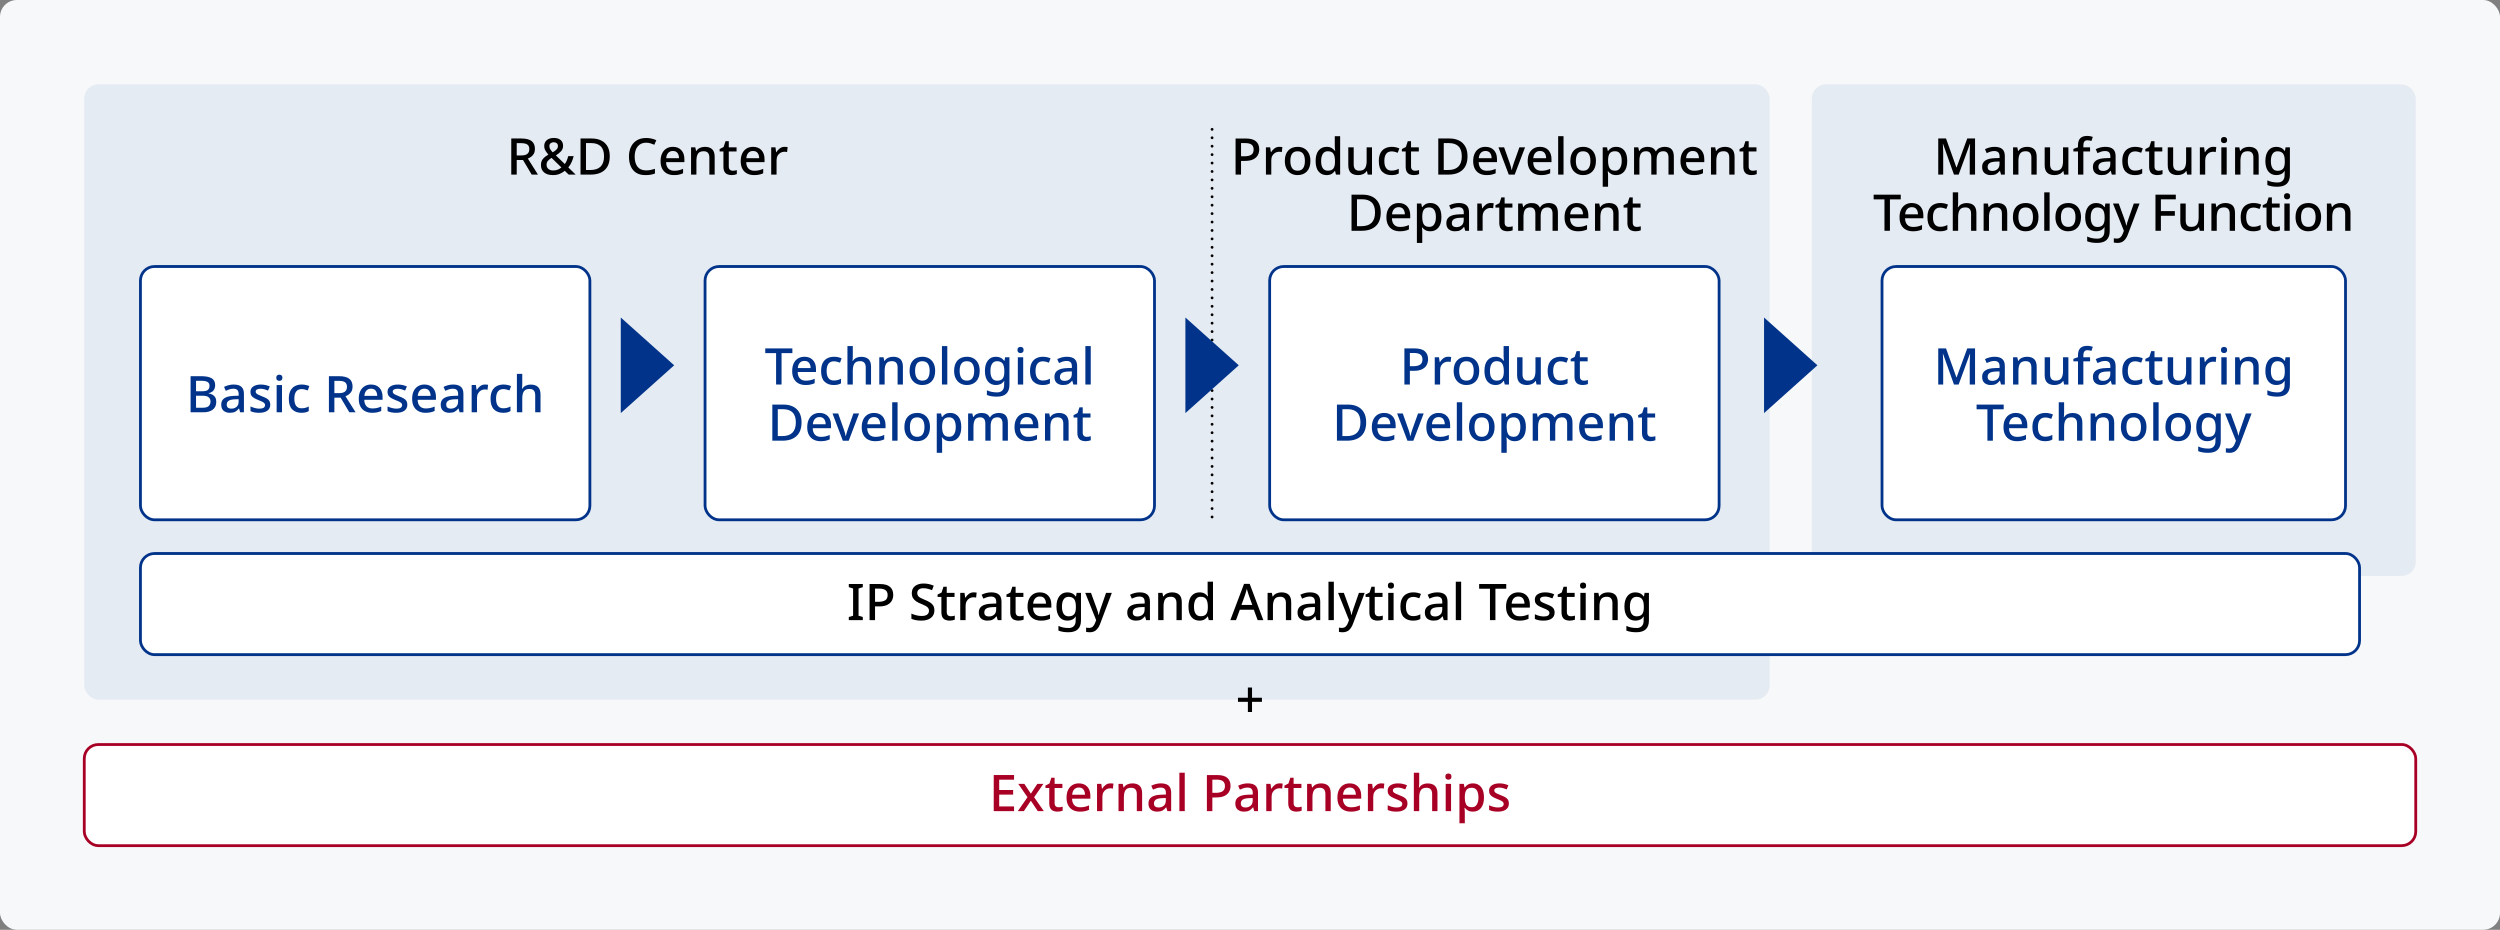 <?xml version="1.0" encoding="UTF-8"?>
<svg id="_レイヤー_1" data-name="レイヤー 1" xmlns="http://www.w3.org/2000/svg" width="890" height="331" version="1.1" viewBox="0 0 890 331">
  <rect x="0" y="0" width="890" height="331" fill="#808080" stroke="none"/>
  <g id="_背景グレー" data-name=" 背景グレー">
    <rect width="890" height="331" rx="6" ry="6" fill="#f7f8f9" stroke-width="0"/>
  </g>
  <g id="_パーツ要素" data-name=" パーツ要素">
    <rect x="645" y="30.04" width="215" height="175.008" rx="5" ry="5" fill="#e5ebf3" stroke-width="0"/>
    <rect x="30" y="30.04" width="600" height="219.008" rx="5" ry="5" fill="#e5ebf3" stroke-width="0"/>
    <g>
      <rect x="50" y="94.876" width="160" height="90.171" rx="5" ry="5" fill="#fff" stroke-width="0"/>
      <rect x="50" y="94.876" width="160" height="90.171" rx="5" ry="5" fill="none" stroke="#003389" stroke-miterlimit="10"/>
    </g>
    <g>
      <rect x="251" y="94.876" width="160" height="90.171" rx="5" ry="5" fill="#fff" stroke-width="0"/>
      <rect x="251" y="94.876" width="160" height="90.171" rx="5" ry="5" fill="none" stroke="#003389" stroke-miterlimit="10"/>
    </g>
    <g>
      <rect x="452" y="94.876" width="160" height="90.171" rx="5" ry="5" fill="#fff" stroke-width="0"/>
      <rect x="452" y="94.876" width="160" height="90.171" rx="5" ry="5" fill="none" stroke="#003389" stroke-miterlimit="10"/>
    </g>
    <g>
      <rect x="670" y="94.876" width="165" height="90.171" rx="5" ry="5" fill="#fff" stroke-width="0"/>
      <rect x="670" y="94.876" width="165" height="90.171" rx="5" ry="5" fill="none" stroke="#003389" stroke-miterlimit="10"/>
    </g>
    <g>
      <rect x="30" y="265.047" width="830" height="36" rx="5" ry="5" fill="#fff" stroke-width="0"/>
      <rect x="30" y="265.047" width="830" height="36" rx="5" ry="5" fill="none" stroke="#a80024" stroke-miterlimit="10"/>
    </g>
    <path d="M445.72,248.395h3.528v1.458h-3.528v3.618h-1.476v-3.618h-3.528v-1.458h3.528v-3.636h1.476v3.636Z" fill="#000" stroke-width="0"/>
    <g>
      <path d="M361.004,288.764h-7.236v-12.852h7.236v1.655h-5.292v3.672h4.968v1.639h-4.968v4.212h5.292v1.674h0Z" fill="#a80024" stroke-width="0"/>
      <path d="M365.792,283.813l-3.294-4.752h2.178l2.304,3.492,2.304-3.492h2.16l-3.294,4.752,3.456,4.95h-2.16l-2.466-3.708-2.484,3.708h-2.16l3.456-4.95h0Z" fill="#a80024" stroke-width="0"/>
      <path d="M376.844,287.396c.252,0,.51-.021.774-.062.264-.042.492-.1.684-.171v1.439c-.216.097-.495.177-.837.243-.342.065-.687.099-1.035.099-.528,0-1.014-.09-1.458-.27s-.795-.492-1.053-.937c-.258-.443-.387-1.062-.387-1.854v-5.364h-1.35v-.864l1.422-.72.666-2.052h1.17v2.178h2.772v1.458h-2.772v5.328c0,.528.129.918.387,1.17s.597.378,1.017.378h0Z" fill="#a80024" stroke-width="0"/>
      <path d="M384.062,278.882c1.272,0,2.274.394,3.006,1.179.732.786,1.098,1.857,1.098,3.213v1.044h-6.516c.024.996.285,1.759.783,2.286.498.528,1.197.792,2.097.792.624,0,1.179-.057,1.665-.171.486-.114.987-.285,1.503-.513v1.584c-.492.216-.984.378-1.476.485-.492.108-1.08.162-1.764.162-.948,0-1.779-.186-2.493-.558s-1.272-.927-1.674-1.665-.603-1.646-.603-2.727c0-1.092.183-2.017.549-2.772.366-.756.876-1.335,1.53-1.737.654-.401,1.419-.603,2.295-.603h0ZM384.062,280.357c-.684,0-1.233.223-1.647.666-.414.444-.657,1.074-.729,1.891h4.572c-.012-.756-.195-1.371-.549-1.846-.354-.474-.903-.711-1.647-.711h0Z" fill="#a80024" stroke-width="0"/>
      <path d="M395.33,278.882c.168,0,.351.009.549.026.198.019.369.039.513.063l-.198,1.782c-.312-.084-.636-.126-.972-.126-.48,0-.933.12-1.359.359-.426.24-.768.585-1.026,1.035s-.387.993-.387,1.629v5.112h-1.908v-9.702h1.512l.252,1.729h.072c.312-.517.714-.964,1.206-1.341.492-.379,1.074-.567,1.746-.567h0Z" fill="#a80024" stroke-width="0"/>
      <path d="M403.106,278.882c1.128,0,1.992.282,2.592.846s.9,1.47.9,2.718v6.318h-1.89v-6.048c0-1.513-.666-2.269-1.998-2.269-.996,0-1.68.295-2.052.883-.372.588-.558,1.434-.558,2.537v4.896h-1.908v-9.702h1.512l.27,1.296h.108c.312-.504.741-.876,1.287-1.115.546-.24,1.125-.36,1.737-.36h0Z" fill="#a80024" stroke-width="0"/>
      <path d="M413.294,278.882c1.212,0,2.121.267,2.727.801s.909,1.371.909,2.511v6.57h-1.35l-.378-1.35h-.072c-.42.527-.861.915-1.323,1.16-.462.246-1.101.369-1.917.369-.876,0-1.602-.236-2.178-.711-.576-.474-.864-1.215-.864-2.223,0-.984.372-1.734,1.116-2.25s1.89-.798,3.438-.846l1.656-.055v-.54c0-.708-.162-1.208-.486-1.503-.324-.294-.78-.44-1.368-.44-.492,0-.966.071-1.422.216-.456.144-.894.318-1.314.521l-.612-1.386c.456-.239.981-.44,1.575-.603s1.215-.243,1.863-.243v.002ZM413.744,284.138c-1.104.048-1.869.231-2.295.549-.426.318-.639.765-.639,1.341,0,.504.15.87.45,1.099.3.228.69.342,1.17.342.744,0,1.365-.21,1.863-.63s.747-1.05.747-1.891v-.846l-1.296.036h0Z" fill="#a80024" stroke-width="0"/>
      <path d="M421.771,288.764h-1.908v-13.68h1.908v13.68Z" fill="#a80024" stroke-width="0"/>
      <path d="M433.255,275.912c1.68,0,2.904.339,3.672,1.017s1.152,1.623,1.152,2.835c0,.72-.159,1.393-.477,2.016-.318.625-.849,1.132-1.593,1.521-.744.39-1.752.585-3.024.585h-1.386v4.878h-1.944v-12.852h3.6,0ZM433.111,277.55h-1.512v4.698h1.17c1.092,0,1.917-.187,2.475-.559.558-.371.837-.99.837-1.854,0-.768-.24-1.342-.72-1.719-.48-.379-1.23-.567-2.25-.567h0Z" fill="#a80024" stroke-width="0"/>
      <path d="M444.217,278.882c1.212,0,2.121.267,2.727.801s.909,1.371.909,2.511v6.57h-1.35l-.378-1.35h-.072c-.42.527-.861.915-1.323,1.16-.462.246-1.101.369-1.917.369-.876,0-1.602-.236-2.178-.711-.576-.474-.864-1.215-.864-2.223,0-.984.372-1.734,1.116-2.25s1.89-.798,3.438-.846l1.656-.055v-.54c0-.708-.162-1.208-.486-1.503-.324-.294-.78-.44-1.368-.44-.492,0-.966.071-1.422.216-.456.144-.894.318-1.314.521l-.612-1.386c.456-.239.981-.44,1.575-.603s1.215-.243,1.863-.243v.002ZM444.667,284.138c-1.104.048-1.869.231-2.295.549-.426.318-.639.765-.639,1.341,0,.504.15.87.45,1.099.3.228.69.342,1.17.342.744,0,1.365-.21,1.863-.63s.747-1.05.747-1.891v-.846l-1.296.036h0Z" fill="#a80024" stroke-width="0"/>
      <path d="M455.575,278.882c.168,0,.351.009.549.026.198.019.369.039.513.063l-.198,1.782c-.312-.084-.636-.126-.972-.126-.48,0-.933.12-1.359.359-.426.24-.768.585-1.026,1.035s-.387.993-.387,1.629v5.112h-1.908v-9.702h1.512l.252,1.729h.072c.312-.517.714-.964,1.206-1.341.492-.379,1.074-.567,1.746-.567h0Z" fill="#a80024" stroke-width="0"/>
      <path d="M461.929,287.396c.252,0,.51-.021.774-.062.264-.042.492-.1.684-.171v1.439c-.216.097-.495.177-.837.243-.342.065-.687.099-1.035.099-.528,0-1.014-.09-1.458-.27s-.795-.492-1.053-.937c-.258-.443-.387-1.062-.387-1.854v-5.364h-1.35v-.864l1.422-.72.666-2.052h1.17v2.178h2.772v1.458h-2.772v5.328c0,.528.129.918.387,1.17s.597.378,1.017.378h0Z" fill="#a80024" stroke-width="0"/>
      <path d="M470.244,278.882c1.128,0,1.992.282,2.592.846s.9,1.47.9,2.718v6.318h-1.89v-6.048c0-1.513-.666-2.269-1.998-2.269-.996,0-1.68.295-2.052.883-.372.588-.558,1.434-.558,2.537v4.896h-1.908v-9.702h1.512l.27,1.296h.108c.312-.504.741-.876,1.287-1.115.546-.24,1.125-.36,1.737-.36h0Z" fill="#a80024" stroke-width="0"/>
      <path d="M480.486,278.882c1.272,0,2.274.394,3.006,1.179.732.786,1.098,1.857,1.098,3.213v1.044h-6.516c.024.996.285,1.759.783,2.286.498.528,1.197.792,2.097.792.624,0,1.179-.057,1.665-.171.486-.114.987-.285,1.503-.513v1.584c-.492.216-.984.378-1.476.485-.492.108-1.08.162-1.764.162-.948,0-1.779-.186-2.493-.558s-1.272-.927-1.674-1.665-.603-1.646-.603-2.727c0-1.092.183-2.017.549-2.772.366-.756.876-1.335,1.53-1.737.654-.401,1.419-.603,2.295-.603h0ZM480.486,280.357c-.684,0-1.233.223-1.647.666-.414.444-.657,1.074-.729,1.891h4.572c-.012-.756-.195-1.371-.549-1.846-.354-.474-.903-.711-1.647-.711h0Z" fill="#a80024" stroke-width="0"/>
      <path d="M491.754,278.882c.168,0,.351.009.549.026.198.019.369.039.513.063l-.198,1.782c-.312-.084-.636-.126-.972-.126-.48,0-.933.12-1.359.359-.426.24-.768.585-1.026,1.035s-.387.993-.387,1.629v5.112h-1.908v-9.702h1.512l.252,1.729h.072c.312-.517.714-.964,1.206-1.341.492-.379,1.074-.567,1.746-.567h0Z" fill="#a80024" stroke-width="0"/>
      <path d="M501.06,286.027c0,.948-.348,1.672-1.044,2.169-.696.499-1.662.747-2.898.747-.684,0-1.269-.051-1.755-.152-.486-.103-.933-.249-1.341-.441v-1.674c.42.204.915.387,1.485.549.57.162,1.125.243,1.665.243.72,0,1.239-.114,1.557-.342.318-.229.477-.534.477-.918,0-.216-.06-.411-.18-.585-.12-.174-.345-.354-.675-.54-.33-.187-.813-.399-1.449-.64-.624-.252-1.149-.501-1.575-.747-.426-.245-.753-.54-.981-.882-.228-.342-.342-.783-.342-1.322,0-.84.339-1.485,1.017-1.936s1.575-.675,2.691-.675c.588,0,1.143.06,1.665.18s1.029.288,1.521.504l-.63,1.458c-.42-.18-.852-.333-1.296-.459s-.894-.188-1.35-.188c-.576,0-1.014.09-1.314.27-.3.181-.45.433-.45.756,0,.229.072.427.216.595s.387.336.729.504.813.372,1.413.611c.6.229,1.113.463,1.539.702.426.24.75.534.972.882.222.349.333.792.333,1.332h0Z" fill="#a80024" stroke-width="0"/>
      <path d="M505.236,278.737c0,.312-.012.615-.036.909-.024.295-.048.537-.072.729h.126c.312-.504.729-.876,1.251-1.116s1.089-.36,1.701-.36c1.14,0,2.013.282,2.619.847.606.563.909,1.464.909,2.699v6.318h-1.89v-6.048c0-1.513-.666-2.269-1.998-2.269-.996,0-1.68.297-2.052.892-.372.594-.558,1.442-.558,2.547v4.878h-1.908v-13.68h1.908v3.653h0Z" fill="#a80024" stroke-width="0"/>
      <path d="M515.64,275.372c.288,0,.54.084.756.252s.324.45.324.846c0,.384-.108.663-.324.837s-.468.261-.756.261c-.312,0-.573-.087-.783-.261-.21-.174-.315-.453-.315-.837,0-.396.105-.678.315-.846s.471-.252.783-.252ZM516.576,279.062v9.702h-1.908v-9.702h1.908Z" fill="#a80024" stroke-width="0"/>
      <path d="M524.405,278.882c1.164,0,2.103.42,2.817,1.26s1.071,2.095,1.071,3.762c0,1.645-.36,2.896-1.08,3.753-.72.858-1.662,1.287-2.826,1.287-.744,0-1.347-.135-1.809-.404-.462-.271-.831-.592-1.107-.963h-.126c.036.216.066.471.09.765.024.294.036.555.036.783v3.96h-1.908v-14.022h1.548l.27,1.296h.09c.276-.407.645-.756,1.107-1.044s1.071-.432,1.827-.432h0ZM523.955,280.447c-.9,0-1.536.262-1.908.783-.372.522-.564,1.312-.576,2.367v.288c0,1.116.18,1.978.54,2.583s1.02.909,1.98.909c.792,0,1.38-.324,1.764-.973.384-.647.576-1.493.576-2.538,0-1.056-.192-1.89-.576-2.502-.384-.611-.984-.918-1.8-.918h0Z" fill="#a80024" stroke-width="0"/>
      <path d="M537.167,286.027c0,.948-.348,1.672-1.044,2.169-.696.499-1.662.747-2.898.747-.684,0-1.269-.051-1.755-.152-.486-.103-.933-.249-1.341-.441v-1.674c.42.204.915.387,1.485.549.57.162,1.125.243,1.665.243.72,0,1.239-.114,1.557-.342.318-.229.477-.534.477-.918,0-.216-.06-.411-.18-.585-.12-.174-.345-.354-.675-.54-.33-.187-.813-.399-1.449-.64-.624-.252-1.149-.501-1.575-.747-.426-.245-.753-.54-.981-.882-.228-.342-.342-.783-.342-1.322,0-.84.339-1.485,1.017-1.936s1.575-.675,2.691-.675c.588,0,1.143.06,1.665.18s1.029.288,1.521.504l-.63,1.458c-.42-.18-.852-.333-1.296-.459-.444-.126-.894-.188-1.35-.188-.576,0-1.014.09-1.314.27-.3.181-.45.433-.45.756,0,.229.072.427.216.595s.387.336.729.504.813.372,1.413.611c.6.229,1.113.463,1.539.702.426.24.75.534.972.882.222.349.333.792.333,1.332h0Z" fill="#a80024" stroke-width="0"/>
    </g>
    <g>
      <rect x="50" y="197.047" width="790" height="36" rx="5" ry="5" fill="#fff" stroke-width="0"/>
      <rect x="50" y="197.047" width="790" height="36" rx="5" ry="5" fill="none" stroke="#003389" stroke-miterlimit="10"/>
    </g>
    <g>
      <path d="M307.158,220.764h-4.986v-1.116l1.53-.45v-9.701l-1.53-.469v-1.115h4.986v1.115l-1.512.469v9.701l1.512.45v1.116Z" fill="#000" stroke-width="0"/>
      <path d="M313.17,207.912c1.68,0,2.904.339,3.672,1.017s1.152,1.623,1.152,2.835c0,.72-.159,1.393-.477,2.016-.318.625-.849,1.132-1.593,1.521-.744.39-1.752.585-3.024.585h-1.386v4.878h-1.944v-12.852h3.6,0ZM313.026,209.55h-1.512v4.698h1.17c1.092,0,1.917-.187,2.475-.559.558-.371.837-.99.837-1.854,0-.768-.24-1.342-.72-1.719-.48-.379-1.23-.567-2.25-.567h0Z" fill="#000" stroke-width="0"/>
      <path d="M332.646,217.29c0,1.14-.414,2.034-1.242,2.682-.828.647-1.962.972-3.402.972-.696,0-1.353-.057-1.971-.171-.618-.113-1.143-.278-1.575-.495v-1.836c.48.217,1.044.411,1.692.585.648.175,1.308.262,1.98.262.864,0,1.512-.168,1.944-.505.432-.335.648-.785.648-1.35,0-.396-.099-.729-.297-.999-.198-.27-.507-.519-.927-.747s-.972-.479-1.656-.756c-.636-.24-1.197-.521-1.683-.846-.486-.324-.867-.727-1.143-1.206-.276-.479-.414-1.068-.414-1.765,0-1.056.384-1.884,1.152-2.483.768-.601,1.776-.9,3.024-.9.696,0,1.341.069,1.935.207.594.139,1.161.327,1.701.567l-.612,1.602c-.492-.203-.993-.371-1.503-.504-.51-.132-1.035-.198-1.575-.198-.708,0-1.248.156-1.62.469-.372.312-.558.72-.558,1.224,0,.396.09.729.27.999.18.271.468.513.864.729.396.216.918.456,1.566.72.72.288,1.335.591,1.845.909.51.317.897.701,1.161,1.151s.396,1.012.396,1.684h0Z" fill="#000" stroke-width="0"/>
      <path d="M338.442,219.396c.252,0,.51-.021.774-.062.264-.042.492-.1.684-.171v1.439c-.216.097-.495.177-.837.243-.342.065-.687.099-1.035.099-.528,0-1.014-.09-1.458-.27-.444-.18-.795-.492-1.053-.937-.258-.443-.387-1.062-.387-1.854v-5.364h-1.35v-.864l1.422-.72.666-2.052h1.17v2.178h2.772v1.458h-2.772v5.328c0,.528.129.918.387,1.17s.597.378,1.017.378h0Z" fill="#000" stroke-width="0"/>
      <path d="M346.631,210.882c.168,0,.351.009.549.026.198.019.369.039.513.063l-.198,1.782c-.312-.084-.636-.126-.972-.126-.48,0-.933.12-1.359.359-.426.24-.768.585-1.026,1.035s-.387.993-.387,1.629v5.112h-1.908v-9.702h1.512l.252,1.729h.072c.312-.517.714-.964,1.206-1.341.492-.379,1.074-.567,1.746-.567h0Z" fill="#000" stroke-width="0"/>
      <path d="M352.896,210.882c1.212,0,2.121.267,2.727.801s.909,1.371.909,2.511v6.57h-1.35l-.378-1.35h-.072c-.42.527-.861.915-1.323,1.16-.462.246-1.101.369-1.917.369-.876,0-1.602-.236-2.178-.711-.576-.474-.864-1.215-.864-2.223,0-.984.372-1.734,1.116-2.25s1.89-.798,3.438-.846l1.656-.055v-.54c0-.708-.162-1.208-.486-1.503-.324-.294-.78-.44-1.368-.44-.492,0-.966.071-1.422.216-.456.144-.894.318-1.314.521l-.612-1.386c.456-.239.981-.44,1.575-.603s1.215-.243,1.863-.243v.002ZM353.345,216.138c-1.104.048-1.869.231-2.295.549-.426.318-.639.765-.639,1.341,0,.504.15.87.45,1.099.3.228.69.342,1.17.342.744,0,1.365-.21,1.863-.63s.747-1.05.747-1.891v-.846l-1.296.036h0Z" fill="#000" stroke-width="0"/>
      <path d="M362.957,219.396c.252,0,.51-.021.774-.062.264-.042.492-.1.684-.171v1.439c-.216.097-.495.177-.837.243-.342.065-.687.099-1.035.099-.528,0-1.014-.09-1.458-.27-.444-.18-.795-.492-1.053-.937-.258-.443-.387-1.062-.387-1.854v-5.364h-1.35v-.864l1.422-.72.666-2.052h1.17v2.178h2.772v1.458h-2.772v5.328c0,.528.129.918.387,1.17s.597.378,1.017.378h0Z" fill="#000" stroke-width="0"/>
      <path d="M370.175,210.882c1.272,0,2.274.394,3.006,1.179.732.786,1.098,1.857,1.098,3.213v1.044h-6.516c.024.996.285,1.759.783,2.286.498.528,1.197.792,2.097.792.624,0,1.179-.057,1.665-.171.486-.114.987-.285,1.503-.513v1.584c-.492.216-.984.378-1.476.485-.492.108-1.08.162-1.764.162-.948,0-1.779-.186-2.493-.558s-1.272-.927-1.674-1.665c-.402-.738-.603-1.646-.603-2.727,0-1.092.183-2.017.549-2.772.366-.756.876-1.335,1.53-1.737.654-.401,1.419-.603,2.295-.603h0ZM370.175,212.357c-.684,0-1.233.223-1.647.666-.414.444-.657,1.074-.729,1.891h4.572c-.012-.756-.195-1.371-.549-1.846-.354-.474-.903-.711-1.647-.711h0Z" fill="#000" stroke-width="0"/>
      <path d="M380.003,210.882c1.284,0,2.274.485,2.97,1.458h.09l.216-1.278h1.548v9.828c0,1.38-.369,2.424-1.107,3.132s-1.863,1.062-3.375,1.062c-.708,0-1.353-.049-1.935-.145-.582-.096-1.119-.246-1.611-.45v-1.674c1.032.504,2.25.756,3.654.756.792,0,1.404-.225,1.836-.675s.648-1.083.648-1.898v-.324c0-.156.006-.36.018-.612s.024-.443.036-.576h-.072c-.324.504-.732.873-1.224,1.107-.492.233-1.056.351-1.692.351-1.224,0-2.181-.44-2.871-1.322-.69-.883-1.035-2.109-1.035-3.682,0-1.56.345-2.793,1.035-3.699.69-.905,1.647-1.358,2.871-1.358h0ZM380.399,212.466c-.756,0-1.335.3-1.737.899-.402.601-.603,1.465-.603,2.593s.201,1.985.603,2.573c.402.589.993.883,1.773.883.888,0,1.539-.243,1.953-.729.414-.485.621-1.28.621-2.385v-.36c0-1.235-.21-2.124-.63-2.664-.42-.54-1.08-.81-1.98-.81Z" fill="#000" stroke-width="0"/>
      <path d="M386.339,211.062h2.052l2.016,5.508c.156.421.291.825.405,1.216.114.39.201.771.261,1.143h.072c.06-.312.153-.678.279-1.098s.267-.847.423-1.278l1.908-5.49h2.052l-4.158,11.017c-.348.936-.813,1.67-1.395,2.205-.582.533-1.341.801-2.277.801-.3,0-.558-.016-.774-.045-.216-.03-.402-.063-.558-.1v-1.512c.12.023.276.048.468.072.192.023.39.035.594.035.552,0,.996-.158,1.332-.477.336-.318.6-.735.792-1.251l.396-1.044-3.888-9.702h0Z" fill="#000" stroke-width="0"/>
      <path d="M405.743,210.882c1.212,0,2.121.267,2.727.801s.909,1.371.909,2.511v6.57h-1.35l-.378-1.35h-.072c-.42.527-.861.915-1.323,1.16-.462.246-1.101.369-1.917.369-.876,0-1.602-.236-2.178-.711-.576-.474-.864-1.215-.864-2.223,0-.984.372-1.734,1.116-2.25s1.89-.798,3.438-.846l1.656-.055v-.54c0-.708-.162-1.208-.486-1.503-.324-.294-.78-.44-1.368-.44-.492,0-.966.071-1.422.216-.456.144-.894.318-1.314.521l-.612-1.386c.456-.239.981-.44,1.575-.603s1.215-.243,1.863-.243v.002ZM406.193,216.138c-1.104.048-1.869.231-2.295.549-.426.318-.639.765-.639,1.341,0,.504.15.87.45,1.099.3.228.69.342,1.17.342.744,0,1.365-.21,1.863-.63s.747-1.05.747-1.891v-.846l-1.296.036h0Z" fill="#000" stroke-width="0"/>
      <path d="M417.226,210.882c1.128,0,1.992.282,2.592.846s.9,1.47.9,2.718v6.318h-1.89v-6.048c0-1.513-.666-2.269-1.998-2.269-.996,0-1.68.295-2.052.883s-.558,1.434-.558,2.537v4.896h-1.908v-9.702h1.512l.27,1.296h.108c.312-.504.741-.876,1.287-1.115.546-.24,1.125-.36,1.737-.36h0Z" fill="#000" stroke-width="0"/>
      <path d="M426.982,220.943c-1.164,0-2.103-.42-2.817-1.26s-1.071-2.088-1.071-3.744c0-1.668.36-2.928,1.08-3.779.72-.853,1.668-1.278,2.844-1.278.732,0,1.332.138,1.8.414s.846.612,1.134,1.008h.108c-.024-.156-.054-.396-.09-.72s-.054-.612-.054-.864v-3.636h1.908v13.68h-1.494l-.324-1.296h-.09c-.276.42-.648.771-1.116,1.053s-1.074.423-1.818.423h0ZM427.432,219.378c.936,0,1.596-.261,1.98-.783s.576-1.305.576-2.349v-.288c0-1.128-.183-1.995-.549-2.602-.366-.605-1.041-.909-2.025-.909-.78,0-1.368.315-1.764.945s-.594,1.491-.594,2.583.198,1.933.594,2.521.99.882,1.782.882Z" fill="#000" stroke-width="0"/>
      <path d="M447.718,220.764l-1.368-3.708h-4.968l-1.368,3.708h-2.016l4.878-12.906h2.016l4.86,12.906h-2.034,0ZM444.514,211.746c-.036-.133-.099-.33-.189-.595-.09-.264-.177-.54-.261-.827-.084-.289-.15-.522-.198-.702-.096.372-.204.768-.324,1.188s-.216.732-.288.937l-1.296,3.617h3.852l-1.296-3.617h0Z" fill="#000" stroke-width="0"/>
      <path d="M456.178,210.882c1.128,0,1.992.282,2.592.846s.9,1.47.9,2.718v6.318h-1.89v-6.048c0-1.513-.666-2.269-1.998-2.269-.996,0-1.68.295-2.052.883s-.558,1.434-.558,2.537v4.896h-1.908v-9.702h1.512l.27,1.296h.108c.312-.504.741-.876,1.287-1.115.546-.24,1.125-.36,1.737-.36h0Z" fill="#000" stroke-width="0"/>
      <path d="M466.366,210.882c1.212,0,2.121.267,2.727.801s.909,1.371.909,2.511v6.57h-1.35l-.378-1.35h-.072c-.42.527-.861.915-1.323,1.16-.462.246-1.101.369-1.917.369-.876,0-1.602-.236-2.178-.711-.576-.474-.864-1.215-.864-2.223,0-.984.372-1.734,1.116-2.25s1.89-.798,3.438-.846l1.656-.055v-.54c0-.708-.162-1.208-.486-1.503-.324-.294-.78-.44-1.368-.44-.492,0-.966.071-1.422.216-.456.144-.894.318-1.314.521l-.612-1.386c.456-.239.981-.44,1.575-.603s1.215-.243,1.863-.243v.002ZM466.816,216.138c-1.104.048-1.869.231-2.295.549-.426.318-.639.765-.639,1.341,0,.504.15.87.45,1.099.3.228.69.342,1.17.342.744,0,1.365-.21,1.863-.63s.747-1.05.747-1.891v-.846l-1.296.036h0Z" fill="#000" stroke-width="0"/>
      <path d="M474.844,220.764h-1.908v-13.68h1.908v13.68Z" fill="#000" stroke-width="0"/>
      <path d="M476.355,211.062h2.052l2.016,5.508c.156.421.291.825.405,1.216.114.39.201.771.261,1.143h.072c.06-.312.153-.678.279-1.098s.267-.847.423-1.278l1.908-5.49h2.052l-4.158,11.017c-.348.936-.813,1.67-1.395,2.205-.582.533-1.341.801-2.277.801-.3,0-.558-.016-.774-.045-.216-.03-.402-.063-.558-.1v-1.512c.12.023.276.048.468.072.192.023.39.035.594.035.552,0,.996-.158,1.332-.477.336-.318.6-.735.792-1.251l.396-1.044-3.888-9.702h0Z" fill="#000" stroke-width="0"/>
      <path d="M490.809,219.396c.252,0,.51-.021.774-.062.264-.042.492-.1.684-.171v1.439c-.216.097-.495.177-.837.243-.342.065-.687.099-1.035.099-.528,0-1.014-.09-1.458-.27-.444-.18-.795-.492-1.053-.937-.258-.443-.387-1.062-.387-1.854v-5.364h-1.35v-.864l1.422-.72.666-2.052h1.17v2.178h2.772v1.458h-2.772v5.328c0,.528.129.918.387,1.17s.597.378,1.017.378h0Z" fill="#000" stroke-width="0"/>
      <path d="M495.183,207.372c.288,0,.54.084.756.252s.324.45.324.846c0,.384-.108.663-.324.837-.216.174-.468.261-.756.261-.312,0-.573-.087-.783-.261s-.315-.453-.315-.837c0-.396.105-.678.315-.846s.471-.252.783-.252ZM496.119,211.062v9.702h-1.908v-9.702h1.908Z" fill="#000" stroke-width="0"/>
      <path d="M503.013,220.943c-1.344,0-2.424-.398-3.24-1.196-.816-.798-1.224-2.056-1.224-3.771,0-1.2.198-2.172.594-2.916s.942-1.293,1.638-1.646c.696-.354,1.488-.531,2.376-.531.54,0,1.047.057,1.521.171s.867.243,1.179.387l-.576,1.548c-.336-.132-.693-.245-1.071-.342-.378-.096-.735-.144-1.071-.144-1.752,0-2.628,1.151-2.628,3.456,0,1.104.216,1.943.648,2.52.432.576,1.068.864,1.908.864.54,0,1.017-.061,1.431-.18.414-.12.795-.276,1.143-.469v1.656c-.348.204-.726.354-1.134.45s-.906.144-1.494.144h0Z" fill="#000" stroke-width="0"/>
      <path d="M511.689,210.882c1.212,0,2.121.267,2.727.801s.909,1.371.909,2.511v6.57h-1.35l-.378-1.35h-.072c-.42.527-.861.915-1.323,1.16-.462.246-1.101.369-1.917.369-.876,0-1.602-.236-2.178-.711-.576-.474-.864-1.215-.864-2.223,0-.984.372-1.734,1.116-2.25s1.89-.798,3.438-.846l1.656-.055v-.54c0-.708-.162-1.208-.486-1.503-.324-.294-.78-.44-1.368-.44-.492,0-.966.071-1.422.216-.456.144-.894.318-1.314.521l-.612-1.386c.456-.239.981-.44,1.575-.603s1.215-.243,1.863-.243v.002ZM512.139,216.138c-1.104.048-1.869.231-2.295.549-.426.318-.639.765-.639,1.341,0,.504.15.87.45,1.099.3.228.69.342,1.17.342.744,0,1.365-.21,1.863-.63s.747-1.05.747-1.891v-.846l-1.296.036h0Z" fill="#000" stroke-width="0"/>
      <path d="M520.167,220.764h-1.908v-13.68h1.908v13.68Z" fill="#000" stroke-width="0"/>
      <path d="M532.37,220.764h-1.944v-11.178h-3.852v-1.674h9.648v1.674h-3.852v11.178h0Z" fill="#000" stroke-width="0"/>
      <path d="M540.524,210.882c1.272,0,2.274.394,3.006,1.179.732.786,1.098,1.857,1.098,3.213v1.044h-6.516c.024.996.285,1.759.783,2.286.498.528,1.197.792,2.097.792.624,0,1.179-.057,1.665-.171.486-.114.987-.285,1.503-.513v1.584c-.492.216-.984.378-1.476.485-.492.108-1.08.162-1.764.162-.948,0-1.779-.186-2.493-.558s-1.272-.927-1.674-1.665c-.402-.738-.603-1.646-.603-2.727,0-1.092.183-2.017.549-2.772.366-.756.876-1.335,1.53-1.737.654-.401,1.419-.603,2.295-.603h0ZM540.524,212.357c-.684,0-1.233.223-1.647.666-.414.444-.657,1.074-.729,1.891h4.572c-.012-.756-.195-1.371-.549-1.846-.354-.474-.903-.711-1.647-.711h0Z" fill="#000" stroke-width="0"/>
      <path d="M553.448,218.027c0,.948-.348,1.672-1.044,2.169-.696.499-1.662.747-2.898.747-.684,0-1.269-.051-1.755-.152-.486-.103-.933-.249-1.341-.441v-1.674c.42.204.915.387,1.485.549s1.125.243,1.665.243c.72,0,1.239-.114,1.557-.342.318-.229.477-.534.477-.918,0-.216-.06-.411-.18-.585-.12-.174-.345-.354-.675-.54-.33-.187-.813-.399-1.449-.64-.624-.252-1.149-.501-1.575-.747-.426-.245-.753-.54-.981-.882-.228-.342-.342-.783-.342-1.322,0-.84.339-1.485,1.017-1.936s1.575-.675,2.691-.675c.588,0,1.143.06,1.665.18s1.029.288,1.521.504l-.63,1.458c-.42-.18-.852-.333-1.296-.459-.444-.126-.894-.188-1.35-.188-.576,0-1.014.09-1.314.27-.3.181-.45.433-.45.756,0,.229.072.427.216.595s.387.336.729.504.813.372,1.413.611c.6.229,1.113.463,1.539.702.426.24.75.534.972.882.222.349.333.792.333,1.332h0Z" fill="#000" stroke-width="0"/>
      <path d="M559.208,219.396c.252,0,.51-.021.774-.062.264-.042.492-.1.684-.171v1.439c-.216.097-.495.177-.837.243-.342.065-.687.099-1.035.099-.528,0-1.014-.09-1.458-.27-.444-.18-.795-.492-1.053-.937-.258-.443-.387-1.062-.387-1.854v-5.364h-1.35v-.864l1.422-.72.666-2.052h1.17v2.178h2.772v1.458h-2.772v5.328c0,.528.129.918.387,1.17s.597.378,1.017.378h0Z" fill="#000" stroke-width="0"/>
      <path d="M563.582,207.372c.288,0,.54.084.756.252s.324.45.324.846c0,.384-.108.663-.324.837-.216.174-.468.261-.756.261-.312,0-.573-.087-.783-.261s-.315-.453-.315-.837c0-.396.105-.678.315-.846s.471-.252.783-.252ZM564.518,211.062v9.702h-1.908v-9.702h1.908Z" fill="#000" stroke-width="0"/>
      <path d="M572.42,210.882c1.128,0,1.992.282,2.592.846s.9,1.47.9,2.718v6.318h-1.89v-6.048c0-1.513-.666-2.269-1.998-2.269-.996,0-1.68.295-2.052.883s-.558,1.434-.558,2.537v4.896h-1.908v-9.702h1.512l.27,1.296h.108c.312-.504.741-.876,1.287-1.115.546-.24,1.125-.36,1.737-.36h0Z" fill="#000" stroke-width="0"/>
      <path d="M582.194,210.882c1.284,0,2.274.485,2.97,1.458h.09l.216-1.278h1.548v9.828c0,1.38-.369,2.424-1.107,3.132s-1.863,1.062-3.375,1.062c-.708,0-1.353-.049-1.935-.145-.582-.096-1.119-.246-1.611-.45v-1.674c1.032.504,2.25.756,3.654.756.792,0,1.404-.225,1.836-.675s.648-1.083.648-1.898v-.324c0-.156.006-.36.018-.612s.024-.443.036-.576h-.072c-.324.504-.732.873-1.224,1.107-.492.233-1.056.351-1.692.351-1.224,0-2.181-.44-2.871-1.322-.69-.883-1.035-2.109-1.035-3.682,0-1.56.345-2.793,1.035-3.699.69-.905,1.647-1.358,2.871-1.358h0ZM582.59,212.466c-.756,0-1.335.3-1.737.899-.402.601-.603,1.465-.603,2.593s.201,1.985.603,2.573c.402.589.993.883,1.773.883.888,0,1.539-.243,1.953-.729.414-.485.621-1.28.621-2.385v-.36c0-1.235-.21-2.124-.63-2.664-.42-.54-1.08-.81-1.98-.81Z" fill="#000" stroke-width="0"/>
    </g>
    <g>
      <path d="M71.609,133.924c1.632,0,2.871.24,3.717.721s1.269,1.308,1.269,2.484c0,.756-.201,1.383-.603,1.881s-.975.812-1.719.944v.09c.504.085.963.24,1.377.469.414.228.741.549.981.963s.36.957.36,1.629c0,1.164-.408,2.067-1.224,2.709s-1.92.963-3.312.963h-4.608v-12.853h3.762,0ZM71.933,139.288c1.008,0,1.701-.162,2.079-.485.378-.324.567-.805.567-1.44s-.228-1.095-.684-1.377-1.182-.423-2.178-.423h-1.926v3.726h2.142ZM69.791,140.872v4.284h2.358c1.032,0,1.755-.204,2.169-.612.414-.407.621-.947.621-1.62,0-.611-.213-1.106-.639-1.484-.426-.378-1.185-.567-2.277-.567h-2.232Z" fill="#003389" stroke-width="0"/>
      <path d="M83.201,136.895c1.212,0,2.121.267,2.727.801s.909,1.371.909,2.511v6.57h-1.35l-.378-1.35h-.072c-.42.528-.861.915-1.323,1.161-.462.245-1.101.368-1.917.368-.876,0-1.602-.236-2.178-.711-.576-.474-.864-1.215-.864-2.223,0-.983.372-1.734,1.116-2.25.744-.516,1.89-.798,3.438-.846l1.656-.055v-.54c0-.707-.162-1.209-.486-1.503s-.78-.44-1.368-.44c-.492,0-.966.071-1.422.216-.456.144-.894.318-1.314.521l-.612-1.386c.456-.24.981-.441,1.575-.603.594-.162,1.215-.243,1.863-.243v.002ZM83.651,142.15c-1.104.048-1.869.231-2.295.549-.426.318-.639.766-.639,1.341,0,.504.15.87.45,1.099.3.228.69.342,1.17.342.744,0,1.365-.21,1.863-.63s.747-1.05.747-1.891v-.846l-1.296.036h0Z" fill="#003389" stroke-width="0"/>
      <path d="M96.215,144.04c0,.948-.348,1.672-1.044,2.169-.696.498-1.662.747-2.898.747-.684,0-1.269-.051-1.755-.152-.486-.103-.933-.249-1.341-.441v-1.674c.42.204.915.387,1.485.549s1.125.243,1.665.243c.72,0,1.239-.114,1.557-.342.318-.229.477-.534.477-.918,0-.217-.06-.411-.18-.585-.12-.174-.345-.354-.675-.54-.33-.187-.813-.399-1.449-.64-.624-.252-1.149-.501-1.575-.747-.426-.245-.753-.54-.981-.882-.228-.342-.342-.783-.342-1.323,0-.84.339-1.484,1.017-1.935s1.575-.675,2.691-.675c.588,0,1.143.061,1.665.18.522.12,1.029.288,1.521.504l-.63,1.458c-.42-.18-.852-.333-1.296-.459s-.894-.188-1.35-.188c-.576,0-1.014.09-1.314.27-.3.18-.45.432-.45.756,0,.229.072.427.216.595.144.168.387.336.729.504.342.168.813.372,1.413.611.6.229,1.113.462,1.539.702.426.24.75.534.972.882.222.349.333.792.333,1.332h0Z" fill="#003389" stroke-width="0"/>
      <path d="M99.455,133.385c.288,0,.54.084.756.252.216.168.324.449.324.846,0,.384-.108.663-.324.837-.216.174-.468.261-.756.261-.312,0-.573-.087-.783-.261s-.315-.453-.315-.837c0-.396.105-.678.315-.846s.471-.252.783-.252ZM100.391,137.074v9.702h-1.908v-9.702h1.908Z" fill="#003389" stroke-width="0"/>
      <path d="M107.284,146.956c-1.344,0-2.424-.398-3.24-1.196-.816-.799-1.224-2.055-1.224-3.771,0-1.199.198-2.172.594-2.916s.942-1.293,1.638-1.646c.696-.354,1.488-.531,2.376-.531.54,0,1.047.057,1.521.171.474.114.867.243,1.179.387l-.576,1.548c-.336-.132-.693-.245-1.071-.342-.378-.096-.735-.144-1.071-.144-1.752,0-2.628,1.151-2.628,3.456,0,1.104.216,1.943.648,2.52.432.576,1.068.864,1.908.864.54,0,1.017-.06,1.431-.181.414-.119.795-.275,1.143-.468v1.656c-.348.204-.726.354-1.134.45-.408.096-.906.144-1.494.144h0Z" fill="#003389" stroke-width="0"/>
      <path d="M120.694,133.924c1.644,0,2.859.307,3.645.919.786.611,1.179,1.542,1.179,2.79,0,.66-.123,1.215-.369,1.664-.246.45-.561.816-.945,1.099-.384.282-.786.507-1.206.675l3.6,5.706h-2.232l-3.096-5.202h-2.232v5.202h-1.944v-12.853h3.6ZM120.568,135.58h-1.53v4.374h1.62c.996,0,1.722-.188,2.178-.566s.684-.939.684-1.684c0-.768-.24-1.313-.72-1.638-.48-.324-1.224-.486-2.232-.486Z" fill="#003389" stroke-width="0"/>
      <path d="M132.088,136.895c1.272,0,2.274.393,3.006,1.179s1.098,1.857,1.098,3.213v1.044h-6.516c.024.996.285,1.759.783,2.286.498.528,1.197.792,2.097.792.624,0,1.179-.057,1.665-.171s.987-.285,1.503-.513v1.584c-.492.216-.984.378-1.476.485-.492.108-1.08.162-1.764.162-.948,0-1.779-.186-2.493-.558s-1.272-.927-1.674-1.665c-.402-.738-.603-1.647-.603-2.728,0-1.092.183-2.016.549-2.771.366-.756.876-1.335,1.53-1.737.654-.401,1.419-.603,2.295-.603h0ZM132.088,138.37c-.684,0-1.233.223-1.647.666-.414.444-.657,1.074-.729,1.891h4.572c-.012-.757-.195-1.371-.549-1.846-.354-.474-.903-.711-1.647-.711h0Z" fill="#003389" stroke-width="0"/>
      <path d="M145.012,144.04c0,.948-.348,1.672-1.044,2.169-.696.498-1.662.747-2.898.747-.684,0-1.269-.051-1.755-.152-.486-.103-.933-.249-1.341-.441v-1.674c.42.204.915.387,1.485.549s1.125.243,1.665.243c.72,0,1.239-.114,1.557-.342.318-.229.477-.534.477-.918,0-.217-.06-.411-.18-.585-.12-.174-.345-.354-.675-.54-.33-.187-.813-.399-1.449-.64-.624-.252-1.149-.501-1.575-.747-.426-.245-.753-.54-.981-.882-.228-.342-.342-.783-.342-1.323,0-.84.339-1.484,1.017-1.935s1.575-.675,2.691-.675c.588,0,1.143.061,1.665.18.522.12,1.029.288,1.521.504l-.63,1.458c-.42-.18-.852-.333-1.296-.459s-.894-.188-1.35-.188c-.576,0-1.014.09-1.314.27-.3.18-.45.432-.45.756,0,.229.072.427.216.595s.387.336.729.504c.342.168.813.372,1.413.611.6.229,1.113.462,1.539.702.426.24.75.534.972.882.222.349.333.792.333,1.332h0Z" fill="#003389" stroke-width="0"/>
      <path d="M151.096,136.895c1.272,0,2.274.393,3.006,1.179s1.098,1.857,1.098,3.213v1.044h-6.516c.024.996.285,1.759.783,2.286.498.528,1.197.792,2.097.792.624,0,1.179-.057,1.665-.171s.987-.285,1.503-.513v1.584c-.492.216-.984.378-1.476.485-.492.108-1.08.162-1.764.162-.948,0-1.779-.186-2.493-.558s-1.272-.927-1.674-1.665c-.402-.738-.603-1.647-.603-2.728,0-1.092.183-2.016.549-2.771.366-.756.876-1.335,1.53-1.737.654-.401,1.419-.603,2.295-.603h0ZM151.096,138.37c-.684,0-1.233.223-1.647.666-.414.444-.657,1.074-.729,1.891h4.572c-.012-.757-.195-1.371-.549-1.846-.354-.474-.903-.711-1.647-.711h0Z" fill="#003389" stroke-width="0"/>
      <path d="M161.338,136.895c1.212,0,2.121.267,2.727.801s.909,1.371.909,2.511v6.57h-1.35l-.378-1.35h-.072c-.42.528-.861.915-1.323,1.161-.462.245-1.101.368-1.917.368-.876,0-1.602-.236-2.178-.711-.576-.474-.864-1.215-.864-2.223,0-.983.372-1.734,1.116-2.25s1.89-.798,3.438-.846l1.656-.055v-.54c0-.707-.162-1.209-.486-1.503s-.78-.44-1.368-.44c-.492,0-.966.071-1.422.216-.456.144-.894.318-1.314.521l-.612-1.386c.456-.24.981-.441,1.575-.603s1.215-.243,1.863-.243v.002ZM161.788,142.15c-1.104.048-1.869.231-2.295.549s-.639.766-.639,1.341c0,.504.15.87.45,1.099.3.228.69.342,1.17.342.744,0,1.365-.21,1.863-.63s.747-1.05.747-1.891v-.846l-1.296.036h0Z" fill="#003389" stroke-width="0"/>
      <path d="M172.695,136.895c.168,0,.351.009.549.027.198.018.369.039.513.062l-.198,1.782c-.312-.084-.636-.126-.972-.126-.48,0-.933.12-1.359.359-.426.24-.768.585-1.026,1.035s-.387.993-.387,1.629v5.112h-1.908v-9.702h1.512l.252,1.729h.072c.312-.517.714-.963,1.206-1.342.492-.378,1.074-.566,1.746-.566h0Z" fill="#003389" stroke-width="0"/>
      <path d="M179.103,146.956c-1.344,0-2.424-.398-3.24-1.196-.816-.799-1.224-2.055-1.224-3.771,0-1.199.198-2.172.594-2.916s.942-1.293,1.638-1.646c.696-.354,1.488-.531,2.376-.531.54,0,1.047.057,1.521.171s.867.243,1.179.387l-.576,1.548c-.336-.132-.693-.245-1.071-.342-.378-.096-.735-.144-1.071-.144-1.752,0-2.628,1.151-2.628,3.456,0,1.104.216,1.943.648,2.52.432.576,1.068.864,1.908.864.54,0,1.017-.06,1.431-.181.414-.119.795-.275,1.143-.468v1.656c-.348.204-.726.354-1.134.45s-.906.144-1.494.144h0Z" fill="#003389" stroke-width="0"/>
      <path d="M185.925,136.75c0,.312-.012.615-.036.909-.024.294-.048.537-.072.729h.126c.312-.504.729-.876,1.251-1.116.522-.24,1.089-.36,1.701-.36,1.14,0,2.013.282,2.619.847.606.563.909,1.464.909,2.699v6.318h-1.89v-6.048c0-1.512-.666-2.269-1.998-2.269-.996,0-1.68.298-2.052.892-.372.594-.558,1.443-.558,2.547v4.878h-1.908v-13.68h1.908v3.653h0Z" fill="#003389" stroke-width="0"/>
    </g>
    <g>
      <path d="M278.234,136.888h-1.944v-11.178h-3.852v-1.675h9.648v1.675h-3.852v11.178h0Z" fill="#003389" stroke-width="0"/>
      <path d="M286.388,127.006c1.272,0,2.274.393,3.006,1.179.732.786,1.098,1.857,1.098,3.213v1.044h-6.516c.024.996.285,1.759.783,2.286.498.528,1.197.792,2.097.792.624,0,1.179-.057,1.665-.171.486-.114.987-.285,1.503-.513v1.584c-.492.216-.984.378-1.476.485-.492.108-1.08.162-1.764.162-.948,0-1.779-.186-2.493-.558s-1.272-.927-1.674-1.665c-.402-.738-.603-1.647-.603-2.728,0-1.092.183-2.016.549-2.771.366-.756.876-1.335,1.53-1.737.654-.401,1.419-.603,2.295-.603h0ZM286.388,128.481c-.684,0-1.233.223-1.647.666-.414.444-.657,1.074-.729,1.891h4.572c-.012-.757-.195-1.371-.549-1.846-.354-.474-.903-.711-1.647-.711h0Z" fill="#003389" stroke-width="0"/>
      <path d="M296.774,137.067c-1.344,0-2.424-.398-3.24-1.196-.816-.799-1.224-2.055-1.224-3.771,0-1.199.198-2.172.594-2.916s.942-1.293,1.638-1.646c.696-.354,1.488-.531,2.376-.531.54,0,1.047.057,1.521.171s.867.243,1.179.387l-.576,1.548c-.336-.132-.693-.245-1.071-.342-.378-.096-.735-.144-1.071-.144-1.752,0-2.628,1.151-2.628,3.456,0,1.104.216,1.943.648,2.52.432.576,1.068.864,1.908.864.54,0,1.017-.06,1.431-.181.414-.119.795-.275,1.143-.468v1.656c-.348.204-.726.354-1.134.45s-.906.144-1.494.144h0Z" fill="#003389" stroke-width="0"/>
      <path d="M303.596,126.861c0,.312-.012.615-.036.909-.024.294-.048.537-.072.729h.126c.312-.504.729-.876,1.251-1.116s1.089-.36,1.701-.36c1.14,0,2.013.282,2.619.847.606.563.909,1.464.909,2.699v6.318h-1.89v-6.048c0-1.512-.666-2.269-1.998-2.269-.996,0-1.68.298-2.052.892s-.558,1.443-.558,2.547v4.878h-1.908v-13.68h1.908v3.653h0Z" fill="#003389" stroke-width="0"/>
      <path d="M317.941,127.006c1.128,0,1.992.282,2.592.846s.9,1.471.9,2.718v6.318h-1.89v-6.048c0-1.512-.666-2.269-1.998-2.269-.996,0-1.68.295-2.052.883s-.558,1.434-.558,2.538v4.896h-1.908v-9.702h1.512l.27,1.296h.108c.312-.504.741-.876,1.287-1.116.546-.239,1.125-.359,1.737-.359h0Z" fill="#003389" stroke-width="0"/>
      <path d="M332.917,132.027c0,1.608-.414,2.851-1.242,3.727s-1.944,1.313-3.348,1.313c-.876,0-1.653-.197-2.331-.594-.678-.396-1.212-.969-1.602-1.719-.39-.75-.585-1.659-.585-2.728,0-1.607.408-2.847,1.224-3.717.816-.87,1.932-1.305,3.348-1.305.888,0,1.671.195,2.349.585s1.212.957,1.602,1.701c.39.744.585,1.655.585,2.735v.002ZM325.771,132.027c0,1.093.207,1.944.621,2.557.414.611,1.071.918,1.971.918s1.557-.307,1.971-.918c.414-.612.621-1.464.621-2.557,0-1.104-.21-1.953-.63-2.547s-1.08-.891-1.98-.891-1.554.297-1.962.891c-.408.594-.612,1.443-.612,2.547Z" fill="#003389" stroke-width="0"/>
      <path d="M337.237,136.888h-1.908v-13.68h1.908v13.68Z" fill="#003389" stroke-width="0"/>
      <path d="M348.775,132.027c0,1.608-.414,2.851-1.242,3.727s-1.944,1.313-3.348,1.313c-.876,0-1.653-.197-2.331-.594-.678-.396-1.212-.969-1.602-1.719-.39-.75-.585-1.659-.585-2.728,0-1.607.408-2.847,1.224-3.717.816-.87,1.932-1.305,3.348-1.305.888,0,1.671.195,2.349.585s1.212.957,1.602,1.701c.39.744.585,1.655.585,2.735v.002ZM341.629,132.027c0,1.093.207,1.944.621,2.557.414.611,1.071.918,1.971.918s1.557-.307,1.971-.918c.414-.612.621-1.464.621-2.557,0-1.104-.21-1.953-.63-2.547s-1.08-.891-1.98-.891-1.554.297-1.962.891c-.408.594-.612,1.443-.612,2.547Z" fill="#003389" stroke-width="0"/>
      <path d="M354.535,127.006c1.284,0,2.274.486,2.97,1.458h.09l.216-1.278h1.548v9.828c0,1.38-.369,2.424-1.107,3.132s-1.863,1.062-3.375,1.062c-.708,0-1.353-.049-1.935-.145-.582-.096-1.119-.246-1.611-.45v-1.674c1.032.504,2.25.756,3.654.756.792,0,1.404-.225,1.836-.675s.648-1.083.648-1.898v-.324c0-.156.006-.36.018-.612s.024-.443.036-.576h-.072c-.324.504-.732.873-1.224,1.107s-1.056.351-1.692.351c-1.224,0-2.181-.44-2.871-1.322-.69-.883-1.035-2.109-1.035-3.682,0-1.56.345-2.793,1.035-3.698.69-.906,1.647-1.359,2.871-1.359h0ZM354.931,128.59c-.756,0-1.335.3-1.737.9-.402.6-.603,1.464-.603,2.592s.201,1.986.603,2.573c.402.589.993.883,1.773.883.888,0,1.539-.243,1.953-.729s.621-1.281.621-2.385v-.36c0-1.235-.21-2.124-.63-2.664-.42-.54-1.08-.81-1.98-.81h0Z" fill="#003389" stroke-width="0"/>
      <path d="M363.319,123.496c.288,0,.54.084.756.252s.324.449.324.846c0,.384-.108.663-.324.837-.216.174-.468.261-.756.261-.312,0-.573-.087-.783-.261s-.315-.453-.315-.837c0-.396.105-.678.315-.846s.471-.252.783-.252ZM364.255,127.186v9.702h-1.908v-9.702s1.908,0,1.908,0Z" fill="#003389" stroke-width="0"/>
      <path d="M371.148,137.067c-1.344,0-2.424-.398-3.24-1.196-.816-.799-1.224-2.055-1.224-3.771,0-1.199.198-2.172.594-2.916s.942-1.293,1.638-1.646c.696-.354,1.488-.531,2.376-.531.54,0,1.047.057,1.521.171s.867.243,1.179.387l-.576,1.548c-.336-.132-.693-.245-1.071-.342-.378-.096-.735-.144-1.071-.144-1.752,0-2.628,1.151-2.628,3.456,0,1.104.216,1.943.648,2.52.432.576,1.068.864,1.908.864.54,0,1.017-.06,1.431-.181.414-.119.795-.275,1.143-.468v1.656c-.348.204-.726.354-1.134.45s-.906.144-1.494.144h0Z" fill="#003389" stroke-width="0"/>
      <path d="M379.824,127.006c1.212,0,2.121.267,2.727.801s.909,1.371.909,2.511v6.57h-1.35l-.378-1.35h-.072c-.42.528-.861.915-1.323,1.161-.462.245-1.101.368-1.917.368-.876,0-1.602-.236-2.178-.711-.576-.474-.864-1.215-.864-2.223,0-.983.372-1.734,1.116-2.25s1.89-.798,3.438-.846l1.656-.055v-.54c0-.707-.162-1.209-.486-1.503s-.78-.44-1.368-.44c-.492,0-.966.071-1.422.216-.456.144-.894.318-1.314.521l-.612-1.386c.456-.24.981-.441,1.575-.603.594-.162,1.215-.243,1.863-.243v.002ZM380.274,132.262c-1.104.048-1.869.231-2.295.549-.426.318-.639.766-.639,1.341,0,.504.15.87.45,1.099.3.228.69.342,1.17.342.744,0,1.365-.21,1.863-.63s.747-1.05.747-1.891v-.846l-1.296.036h0Z" fill="#003389" stroke-width="0"/>
      <path d="M388.302,136.888h-1.908v-13.68h1.908v13.68Z" fill="#003389" stroke-width="0"/>
      <path d="M285.353,150.336c0,2.172-.597,3.807-1.791,4.904-1.194,1.099-2.865,1.647-5.013,1.647h-3.6v-12.853h3.978c1.308,0,2.442.24,3.402.721.96.48,1.704,1.186,2.232,2.115.528.93.792,2.085.792,3.465h0ZM283.319,150.39c0-1.62-.393-2.811-1.179-3.573-.786-.762-1.899-1.143-3.339-1.143h-1.908v9.576h1.566c3.24,0,4.86-1.62,4.86-4.86h0Z" fill="#003389" stroke-width="0"/>
      <path d="M291.743,147.006c1.272,0,2.274.393,3.006,1.179s1.098,1.857,1.098,3.213v1.044h-6.516c.024.996.285,1.759.783,2.286.498.528,1.197.792,2.097.792.624,0,1.179-.057,1.665-.171.486-.114.987-.285,1.503-.513v1.584c-.492.216-.984.378-1.476.485-.492.108-1.08.162-1.764.162-.948,0-1.779-.186-2.493-.558s-1.272-.927-1.674-1.665c-.402-.738-.603-1.647-.603-2.728,0-1.092.183-2.016.549-2.771.366-.756.876-1.335,1.53-1.737.654-.401,1.419-.603,2.295-.603h0ZM291.743,148.481c-.684,0-1.233.223-1.647.666-.414.444-.657,1.074-.729,1.891h4.572c-.012-.757-.195-1.371-.549-1.846-.354-.474-.903-.711-1.647-.711h0Z" fill="#003389" stroke-width="0"/>
      <path d="M300.041,156.888l-3.672-9.702h2.016l2.016,5.67c.132.372.264.789.396,1.251s.216.844.252,1.144h.072c.048-.3.144-.685.288-1.152s.276-.882.396-1.242l2.016-5.67h2.016l-3.69,9.702h-2.106,0Z" fill="#003389" stroke-width="0"/>
      <path d="M311.146,147.006c1.272,0,2.274.393,3.006,1.179s1.098,1.857,1.098,3.213v1.044h-6.516c.024.996.285,1.759.783,2.286.498.528,1.197.792,2.097.792.624,0,1.179-.057,1.665-.171.486-.114.987-.285,1.503-.513v1.584c-.492.216-.984.378-1.476.485-.492.108-1.08.162-1.764.162-.948,0-1.779-.186-2.493-.558s-1.272-.927-1.674-1.665c-.402-.738-.603-1.647-.603-2.728,0-1.092.183-2.016.549-2.771.366-.756.876-1.335,1.53-1.737.654-.401,1.419-.603,2.295-.603h0ZM311.146,148.481c-.684,0-1.233.223-1.647.666-.414.444-.657,1.074-.729,1.891h4.572c-.012-.757-.195-1.371-.549-1.846-.354-.474-.903-.711-1.647-.711h0Z" fill="#003389" stroke-width="0"/>
      <path d="M319.534,156.888h-1.908v-13.68h1.908v13.68Z" fill="#003389" stroke-width="0"/>
      <path d="M331.072,152.027c0,1.608-.414,2.851-1.242,3.727s-1.944,1.313-3.348,1.313c-.876,0-1.653-.197-2.331-.594-.678-.396-1.212-.969-1.602-1.719-.39-.75-.585-1.659-.585-2.728,0-1.607.408-2.847,1.224-3.717s1.932-1.305,3.348-1.305c.888,0,1.671.195,2.349.585s1.212.957,1.602,1.701c.39.744.585,1.655.585,2.735v.002ZM323.926,152.027c0,1.093.207,1.944.621,2.557.414.611,1.071.918,1.971.918s1.557-.307,1.971-.918c.414-.612.621-1.464.621-2.557,0-1.104-.21-1.953-.63-2.547s-1.08-.891-1.98-.891-1.554.297-1.962.891c-.408.594-.612,1.443-.612,2.547Z" fill="#003389" stroke-width="0"/>
      <path d="M338.326,147.006c1.164,0,2.103.42,2.817,1.26s1.071,2.094,1.071,3.762c0,1.645-.36,2.896-1.08,3.753-.72.858-1.662,1.287-2.826,1.287-.744,0-1.347-.135-1.809-.404-.462-.271-.831-.591-1.107-.964h-.126c.036.217.066.472.09.766s.036.555.036.783v3.96h-1.908v-14.022h1.548l.27,1.296h.09c.276-.407.645-.756,1.107-1.044.462-.288,1.071-.432,1.827-.432h0ZM337.876,148.571c-.9,0-1.536.262-1.908.783-.372.522-.564,1.312-.576,2.367v.288c0,1.116.18,1.978.54,2.583.36.606,1.02.909,1.98.909.792,0,1.38-.324,1.764-.973.384-.647.576-1.494.576-2.537,0-1.057-.192-1.891-.576-2.502-.384-.612-.984-.919-1.8-.919h0Z" fill="#003389" stroke-width="0"/>
      <path d="M355.516,147.006c1.092,0,1.914.282,2.466.846s.828,1.471.828,2.718v6.318h-1.908v-6.066c0-1.499-.606-2.25-1.818-2.25-.864,0-1.482.268-1.854.802-.372.533-.558,1.299-.558,2.295v5.22h-1.89v-6.066c0-1.499-.612-2.25-1.836-2.25-.912,0-1.539.295-1.881.883s-.513,1.434-.513,2.538v4.896h-1.908v-9.702h1.512l.27,1.296h.108c.288-.504.69-.876,1.206-1.116.516-.239,1.062-.359,1.638-.359,1.5,0,2.484.521,2.952,1.565h.144c.312-.54.744-.936,1.296-1.188s1.134-.378,1.746-.378v-.002Z" fill="#003389" stroke-width="0"/>
      <path d="M365.542,147.006c1.272,0,2.274.393,3.006,1.179s1.098,1.857,1.098,3.213v1.044h-6.516c.024.996.285,1.759.783,2.286.498.528,1.197.792,2.097.792.624,0,1.179-.057,1.665-.171.486-.114.987-.285,1.503-.513v1.584c-.492.216-.984.378-1.476.485-.492.108-1.08.162-1.764.162-.948,0-1.779-.186-2.493-.558s-1.272-.927-1.674-1.665c-.402-.738-.603-1.647-.603-2.728,0-1.092.183-2.016.549-2.771.366-.756.876-1.335,1.53-1.737.654-.401,1.419-.603,2.295-.603h0ZM365.542,148.481c-.684,0-1.233.223-1.647.666-.414.444-.657,1.074-.729,1.891h4.572c-.012-.757-.195-1.371-.549-1.846-.354-.474-.903-.711-1.647-.711h0Z" fill="#003389" stroke-width="0"/>
      <path d="M376.935,147.006c1.128,0,1.992.282,2.592.846s.9,1.471.9,2.718v6.318h-1.89v-6.048c0-1.512-.666-2.269-1.998-2.269-.996,0-1.68.295-2.052.883s-.558,1.434-.558,2.538v4.896h-1.908v-9.702h1.512l.27,1.296h.108c.312-.504.741-.876,1.287-1.116.546-.239,1.125-.359,1.737-.359h0Z" fill="#003389" stroke-width="0"/>
      <path d="M386.853,155.52c.252,0,.51-.021.774-.062.264-.042.492-.1.684-.172v1.44c-.216.097-.495.177-.837.243-.342.065-.687.099-1.035.099-.528,0-1.014-.09-1.458-.27-.444-.181-.795-.492-1.053-.937-.258-.443-.387-1.062-.387-1.854v-5.364h-1.35v-.864l1.422-.72.666-2.052h1.17v2.178h2.772v1.458h-2.772v5.328c0,.528.129.918.387,1.17s.597.378,1.017.378h0Z" fill="#003389" stroke-width="0"/>
    </g>
    <g>
      <path d="M503.569,124.035c1.68,0,2.904.34,3.672,1.018s1.152,1.623,1.152,2.835c0,.72-.159,1.393-.477,2.016-.318.624-.849,1.132-1.593,1.521-.744.39-1.752.585-3.024.585h-1.386v4.878h-1.944v-12.853h3.6,0ZM503.425,125.674h-1.512v4.698h1.17c1.092,0,1.917-.187,2.475-.559.558-.372.837-.989.837-1.854,0-.769-.24-1.341-.72-1.72-.48-.378-1.23-.566-2.25-.566h0Z" fill="#003389" stroke-width="0"/>
      <path d="M515.557,127.006c.168,0,.351.009.549.027s.369.039.513.062l-.198,1.782c-.312-.084-.636-.126-.972-.126-.48,0-.933.12-1.359.359-.426.24-.768.585-1.026,1.035s-.387.993-.387,1.629v5.112h-1.908v-9.702h1.512l.252,1.729h.072c.312-.517.714-.963,1.206-1.342.492-.378,1.074-.566,1.746-.566h0Z" fill="#003389" stroke-width="0"/>
      <path d="M526.609,132.027c0,1.608-.414,2.851-1.242,3.727s-1.944,1.313-3.348,1.313c-.876,0-1.653-.197-2.331-.594-.678-.396-1.212-.969-1.602-1.719s-.585-1.659-.585-2.728c0-1.607.408-2.847,1.224-3.717.816-.87,1.932-1.305,3.348-1.305.888,0,1.671.195,2.349.585s1.212.957,1.602,1.701.585,1.655.585,2.735v.002ZM519.463,132.027c0,1.093.207,1.944.621,2.557.414.611,1.071.918,1.971.918s1.557-.307,1.971-.918c.414-.612.621-1.464.621-2.557,0-1.104-.21-1.953-.63-2.547s-1.08-.891-1.98-.891-1.554.297-1.962.891c-.408.594-.612,1.443-.612,2.547Z" fill="#003389" stroke-width="0"/>
      <path d="M532.351,137.067c-1.164,0-2.103-.42-2.817-1.26s-1.071-2.088-1.071-3.744c0-1.668.36-2.928,1.08-3.78.72-.852,1.668-1.277,2.844-1.277.732,0,1.332.138,1.8.414s.846.611,1.134,1.008h.108c-.024-.156-.054-.396-.09-.72-.036-.324-.054-.612-.054-.864v-3.636h1.908v13.68h-1.494l-.324-1.296h-.09c-.276.42-.648.771-1.116,1.053s-1.074.423-1.818.423h0ZM532.801,135.502c.936,0,1.596-.262,1.98-.783.384-.522.576-1.305.576-2.349v-.288c0-1.128-.183-1.995-.549-2.602-.366-.605-1.041-.909-2.025-.909-.78,0-1.368.315-1.764.945s-.594,1.491-.594,2.583.198,1.933.594,2.521.99.882,1.782.882h0Z" fill="#003389" stroke-width="0"/>
      <path d="M548.533,127.186v9.702h-1.53l-.27-1.278h-.09c-.312.504-.744.873-1.296,1.107s-1.134.351-1.746.351c-1.14,0-2.01-.281-2.61-.846-.6-.563-.9-1.458-.9-2.682v-6.354h1.926v6.066c0,1.5.654,2.25,1.962,2.25.996,0,1.686-.294,2.07-.882.384-.588.576-1.429.576-2.521v-4.914h1.908Z" fill="#003389" stroke-width="0"/>
      <path d="M555.427,137.067c-1.344,0-2.424-.398-3.24-1.196-.816-.799-1.224-2.055-1.224-3.771,0-1.199.198-2.172.594-2.916s.942-1.293,1.638-1.646c.696-.354,1.488-.531,2.376-.531.54,0,1.047.057,1.521.171s.867.243,1.179.387l-.576,1.548c-.336-.132-.693-.245-1.071-.342-.378-.096-.735-.144-1.071-.144-1.752,0-2.628,1.151-2.628,3.456,0,1.104.216,1.943.648,2.52.432.576,1.068.864,1.908.864.54,0,1.017-.06,1.431-.181.414-.119.795-.275,1.143-.468v1.656c-.348.204-.726.354-1.134.45-.408.096-.906.144-1.494.144h0Z" fill="#003389" stroke-width="0"/>
      <path d="M563.833,135.52c.252,0,.51-.021.774-.062.264-.042.492-.1.684-.172v1.44c-.216.097-.495.177-.837.243-.342.065-.687.099-1.035.099-.528,0-1.014-.09-1.458-.27-.444-.181-.795-.492-1.053-.937-.258-.443-.387-1.062-.387-1.854v-5.364h-1.35v-.864l1.422-.72.666-2.052h1.17v2.178h2.772v1.458h-2.772v5.328c0,.528.129.918.387,1.17s.597.378,1.017.378h0Z" fill="#003389" stroke-width="0"/>
      <path d="M486.353,150.336c0,2.172-.597,3.807-1.791,4.904-1.194,1.099-2.865,1.647-5.013,1.647h-3.6v-12.853h3.978c1.308,0,2.442.24,3.402.721.96.48,1.704,1.186,2.232,2.115.528.93.792,2.085.792,3.465h0ZM484.319,150.39c0-1.62-.393-2.811-1.179-3.573-.786-.762-1.899-1.143-3.339-1.143h-1.908v9.576h1.566c3.24,0,4.86-1.62,4.86-4.86h0Z" fill="#003389" stroke-width="0"/>
      <path d="M492.743,147.006c1.272,0,2.274.393,3.006,1.179s1.098,1.857,1.098,3.213v1.044h-6.516c.024.996.285,1.759.783,2.286.498.528,1.197.792,2.097.792.624,0,1.179-.057,1.665-.171.486-.114.987-.285,1.503-.513v1.584c-.492.216-.984.378-1.476.485-.492.108-1.08.162-1.764.162-.948,0-1.779-.186-2.493-.558s-1.272-.927-1.674-1.665c-.402-.738-.603-1.647-.603-2.728,0-1.092.183-2.016.549-2.771.366-.756.876-1.335,1.53-1.737.654-.401,1.419-.603,2.295-.603h0ZM492.743,148.481c-.684,0-1.233.223-1.647.666-.414.444-.657,1.074-.729,1.891h4.572c-.012-.757-.195-1.371-.549-1.846-.354-.474-.903-.711-1.647-.711h0Z" fill="#003389" stroke-width="0"/>
      <path d="M501.041,156.888l-3.672-9.702h2.016l2.016,5.67c.132.372.264.789.396,1.251s.216.844.252,1.144h.072c.048-.3.144-.685.288-1.152s.276-.882.396-1.242l2.016-5.67h2.016l-3.69,9.702h-2.106,0Z" fill="#003389" stroke-width="0"/>
      <path d="M512.146,147.006c1.272,0,2.274.393,3.006,1.179s1.098,1.857,1.098,3.213v1.044h-6.516c.024.996.285,1.759.783,2.286.498.528,1.197.792,2.097.792.624,0,1.179-.057,1.665-.171.486-.114.987-.285,1.503-.513v1.584c-.492.216-.984.378-1.476.485-.492.108-1.08.162-1.764.162-.948,0-1.779-.186-2.493-.558s-1.272-.927-1.674-1.665c-.402-.738-.603-1.647-.603-2.728,0-1.092.183-2.016.549-2.771.366-.756.876-1.335,1.53-1.737.654-.401,1.419-.603,2.295-.603h0ZM512.146,148.481c-.684,0-1.233.223-1.647.666-.414.444-.657,1.074-.729,1.891h4.572c-.012-.757-.195-1.371-.549-1.846-.354-.474-.903-.711-1.647-.711h0Z" fill="#003389" stroke-width="0"/>
      <path d="M520.534,156.888h-1.908v-13.68h1.908v13.68Z" fill="#003389" stroke-width="0"/>
      <path d="M532.072,152.027c0,1.608-.414,2.851-1.242,3.727s-1.944,1.313-3.348,1.313c-.876,0-1.653-.197-2.331-.594-.678-.396-1.212-.969-1.602-1.719s-.585-1.659-.585-2.728c0-1.607.408-2.847,1.224-3.717s1.932-1.305,3.348-1.305c.888,0,1.671.195,2.349.585s1.212.957,1.602,1.701.585,1.655.585,2.735v.002ZM524.926,152.027c0,1.093.207,1.944.621,2.557.414.611,1.071.918,1.971.918s1.557-.307,1.971-.918c.414-.612.621-1.464.621-2.557,0-1.104-.21-1.953-.63-2.547s-1.08-.891-1.98-.891-1.554.297-1.962.891c-.408.594-.612,1.443-.612,2.547Z" fill="#003389" stroke-width="0"/>
      <path d="M539.326,147.006c1.164,0,2.103.42,2.817,1.26s1.071,2.094,1.071,3.762c0,1.645-.36,2.896-1.08,3.753-.72.858-1.662,1.287-2.826,1.287-.744,0-1.347-.135-1.809-.404-.462-.271-.831-.591-1.107-.964h-.126c.036.217.066.472.09.766.024.294.036.555.036.783v3.96h-1.908v-14.022h1.548l.27,1.296h.09c.276-.407.645-.756,1.107-1.044.462-.288,1.071-.432,1.827-.432h0ZM538.876,148.571c-.9,0-1.536.262-1.908.783-.372.522-.564,1.312-.576,2.367v.288c0,1.116.18,1.978.54,2.583.36.606,1.02.909,1.98.909.792,0,1.38-.324,1.764-.973.384-.647.576-1.494.576-2.537,0-1.057-.192-1.891-.576-2.502-.384-.612-.984-.919-1.8-.919h0Z" fill="#003389" stroke-width="0"/>
      <path d="M556.516,147.006c1.092,0,1.914.282,2.466.846s.828,1.471.828,2.718v6.318h-1.908v-6.066c0-1.499-.606-2.25-1.818-2.25-.864,0-1.482.268-1.854.802-.372.533-.558,1.299-.558,2.295v5.22h-1.89v-6.066c0-1.499-.612-2.25-1.836-2.25-.912,0-1.539.295-1.881.883s-.513,1.434-.513,2.538v4.896h-1.908v-9.702h1.512l.27,1.296h.108c.288-.504.69-.876,1.206-1.116.516-.239,1.062-.359,1.638-.359,1.5,0,2.484.521,2.952,1.565h.144c.312-.54.744-.936,1.296-1.188s1.134-.378,1.746-.378v-.002Z" fill="#003389" stroke-width="0"/>
      <path d="M566.542,147.006c1.272,0,2.274.393,3.006,1.179s1.098,1.857,1.098,3.213v1.044h-6.516c.024.996.285,1.759.783,2.286.498.528,1.197.792,2.097.792.624,0,1.179-.057,1.665-.171.486-.114.987-.285,1.503-.513v1.584c-.492.216-.984.378-1.476.485-.492.108-1.08.162-1.764.162-.948,0-1.779-.186-2.493-.558s-1.272-.927-1.674-1.665c-.402-.738-.603-1.647-.603-2.728,0-1.092.183-2.016.549-2.771.366-.756.876-1.335,1.53-1.737.654-.401,1.419-.603,2.295-.603h0ZM566.542,148.481c-.684,0-1.233.223-1.647.666-.414.444-.657,1.074-.729,1.891h4.572c-.012-.757-.195-1.371-.549-1.846-.354-.474-.903-.711-1.647-.711h0Z" fill="#003389" stroke-width="0"/>
      <path d="M577.935,147.006c1.128,0,1.992.282,2.592.846s.9,1.471.9,2.718v6.318h-1.89v-6.048c0-1.512-.666-2.269-1.998-2.269-.996,0-1.68.295-2.052.883s-.558,1.434-.558,2.538v4.896h-1.908v-9.702h1.512l.27,1.296h.108c.312-.504.741-.876,1.287-1.116.546-.239,1.125-.359,1.737-.359h0Z" fill="#003389" stroke-width="0"/>
      <path d="M587.853,155.52c.252,0,.51-.021.774-.062.264-.042.492-.1.684-.172v1.44c-.216.097-.495.177-.837.243-.342.065-.687.099-1.035.099-.528,0-1.014-.09-1.458-.27-.444-.181-.795-.492-1.053-.937-.258-.443-.387-1.062-.387-1.854v-5.364h-1.35v-.864l1.422-.72.666-2.052h1.17v2.178h2.772v1.458h-2.772v5.328c0,.528.129.918.387,1.17s.597.378,1.017.378h0Z" fill="#003389" stroke-width="0"/>
    </g>
    <g>
      <path d="M695.612,136.888l-3.888-10.926h-.072c.012.252.03.579.054.98.024.402.042.837.054,1.306.012.468.018.93.018,1.386v7.254h-1.764v-12.853h2.772l3.69,10.314h.072l3.798-10.314h2.772v12.853h-1.89v-7.362c0-.407.009-.837.027-1.287.018-.449.036-.873.054-1.269.018-.396.033-.726.045-.99h-.072l-3.996,10.908h-1.674,0Z" fill="#003389" stroke-width="0"/>
      <path d="M710.084,127.006c1.212,0,2.121.267,2.727.801s.909,1.371.909,2.511v6.57h-1.35l-.378-1.35h-.072c-.42.528-.861.915-1.323,1.161-.462.245-1.101.368-1.917.368-.876,0-1.602-.236-2.178-.711-.576-.474-.864-1.215-.864-2.223,0-.983.372-1.734,1.116-2.25s1.89-.798,3.438-.846l1.656-.055v-.54c0-.707-.162-1.209-.486-1.503-.324-.294-.78-.44-1.368-.44-.492,0-.966.071-1.422.216-.456.144-.894.318-1.314.521l-.612-1.386c.456-.24.981-.441,1.575-.603.594-.162,1.215-.243,1.863-.243v.002ZM710.534,132.262c-1.104.048-1.869.231-2.295.549-.426.318-.639.766-.639,1.341,0,.504.15.87.45,1.099.3.228.69.342,1.17.342.744,0,1.365-.21,1.863-.63s.747-1.05.747-1.891v-.846l-1.296.036h0Z" fill="#003389" stroke-width="0"/>
      <path d="M721.567,127.006c1.128,0,1.992.282,2.592.846s.9,1.471.9,2.718v6.318h-1.89v-6.048c0-1.512-.666-2.269-1.998-2.269-.996,0-1.68.295-2.052.883s-.558,1.434-.558,2.538v4.896h-1.908v-9.702h1.512l.27,1.296h.108c.312-.504.741-.876,1.287-1.116.546-.239,1.125-.359,1.737-.359h0Z" fill="#003389" stroke-width="0"/>
      <path d="M736.345,127.186v9.702h-1.53l-.27-1.278h-.09c-.312.504-.744.873-1.296,1.107s-1.134.351-1.746.351c-1.14,0-2.01-.281-2.61-.846-.6-.563-.9-1.458-.9-2.682v-6.354h1.926v6.066c0,1.5.654,2.25,1.962,2.25.996,0,1.686-.294,2.07-.882.384-.588.576-1.429.576-2.521v-4.914h1.908Z" fill="#003389" stroke-width="0"/>
      <path d="M744.067,128.644h-2.394v8.244h-1.908v-8.244h-1.638v-.899l1.638-.595v-.611c0-1.236.285-2.115.855-2.638.57-.521,1.365-.783,2.385-.783.42,0,.804.036,1.152.108s.642.15.882.234l-.486,1.458c-.204-.061-.429-.117-.675-.171-.246-.055-.507-.081-.783-.081-.948,0-1.422.63-1.422,1.89v.63h2.394v1.458h0Z" fill="#003389" stroke-width="0"/>
      <path d="M749.521,127.006c1.212,0,2.121.267,2.727.801s.909,1.371.909,2.511v6.57h-1.35l-.378-1.35h-.072c-.42.528-.861.915-1.323,1.161-.462.245-1.101.368-1.917.368-.876,0-1.602-.236-2.178-.711-.576-.474-.864-1.215-.864-2.223,0-.983.372-1.734,1.116-2.25s1.89-.798,3.438-.846l1.656-.055v-.54c0-.707-.162-1.209-.486-1.503-.324-.294-.78-.44-1.368-.44-.492,0-.966.071-1.422.216-.456.144-.894.318-1.314.521l-.612-1.386c.456-.24.981-.441,1.575-.603.594-.162,1.215-.243,1.863-.243v.002ZM749.971,132.262c-1.104.048-1.869.231-2.295.549-.426.318-.639.766-.639,1.341,0,.504.15.87.45,1.099.3.228.69.342,1.17.342.744,0,1.365-.21,1.863-.63s.747-1.05.747-1.891v-.846l-1.296.036h0Z" fill="#003389" stroke-width="0"/>
      <path d="M759.997,137.067c-1.344,0-2.424-.398-3.24-1.196-.816-.799-1.224-2.055-1.224-3.771,0-1.199.198-2.172.594-2.916s.942-1.293,1.638-1.646c.696-.354,1.488-.531,2.376-.531.54,0,1.047.057,1.521.171s.867.243,1.179.387l-.576,1.548c-.336-.132-.693-.245-1.071-.342-.378-.096-.735-.144-1.071-.144-1.752,0-2.628,1.151-2.628,3.456,0,1.104.216,1.943.648,2.52s1.068.864,1.908.864c.54,0,1.017-.06,1.431-.181.414-.119.795-.275,1.143-.468v1.656c-.348.204-.726.354-1.134.45-.408.096-.906.144-1.494.144h0Z" fill="#003389" stroke-width="0"/>
      <path d="M768.403,135.52c.252,0,.51-.021.774-.062s.492-.1.684-.172v1.44c-.216.097-.495.177-.837.243-.342.065-.687.099-1.035.099-.528,0-1.014-.09-1.458-.27-.444-.181-.795-.492-1.053-.937-.258-.443-.387-1.062-.387-1.854v-5.364h-1.35v-.864l1.422-.72.666-2.052h1.17v2.178h2.772v1.458h-2.772v5.328c0,.528.128.918.387,1.17.258.252.597.378,1.017.378h0Z" fill="#003389" stroke-width="0"/>
      <path d="M780.157,127.186v9.702h-1.53l-.27-1.278h-.09c-.312.504-.744.873-1.296,1.107s-1.134.351-1.746.351c-1.14,0-2.01-.281-2.61-.846-.6-.563-.9-1.458-.9-2.682v-6.354h1.926v6.066c0,1.5.654,2.25,1.962,2.25.996,0,1.686-.294,2.07-.882.384-.588.576-1.429.576-2.521v-4.914h1.908Z" fill="#003389" stroke-width="0"/>
      <path d="M787.933,127.006c.168,0,.351.009.549.027s.369.039.513.062l-.198,1.782c-.312-.084-.636-.126-.972-.126-.48,0-.934.12-1.359.359-.426.24-.768.585-1.026,1.035s-.387.993-.387,1.629v5.112h-1.908v-9.702h1.512l.252,1.729h.072c.312-.517.714-.963,1.206-1.342.492-.378,1.074-.566,1.746-.566h0Z" fill="#003389" stroke-width="0"/>
      <path d="M791.767,123.496c.288,0,.54.084.756.252s.324.449.324.846c0,.384-.108.663-.324.837s-.468.261-.756.261c-.312,0-.573-.087-.783-.261s-.315-.453-.315-.837c0-.396.105-.678.315-.846s.471-.252.783-.252ZM792.703,127.186v9.702h-1.908v-9.702s1.908,0,1.908,0Z" fill="#003389" stroke-width="0"/>
      <path d="M800.604,127.006c1.128,0,1.992.282,2.592.846s.9,1.471.9,2.718v6.318h-1.89v-6.048c0-1.512-.666-2.269-1.998-2.269-.996,0-1.68.295-2.052.883s-.558,1.434-.558,2.538v4.896h-1.908v-9.702h1.512l.27,1.296h.108c.312-.504.741-.876,1.287-1.116.546-.239,1.125-.359,1.737-.359h0Z" fill="#003389" stroke-width="0"/>
      <path d="M810.378,127.006c1.284,0,2.274.486,2.97,1.458h.09l.216-1.278h1.548v9.828c0,1.38-.369,2.424-1.107,3.132-.738.708-1.863,1.062-3.375,1.062-.708,0-1.354-.049-1.935-.145-.583-.096-1.119-.246-1.611-.45v-1.674c1.032.504,2.25.756,3.654.756.792,0,1.404-.225,1.836-.675s.648-1.083.648-1.898v-.324c0-.156.006-.36.018-.612s.024-.443.036-.576h-.072c-.324.504-.732.873-1.224,1.107s-1.056.351-1.692.351c-1.224,0-2.181-.44-2.871-1.322-.69-.883-1.035-2.109-1.035-3.682,0-1.56.345-2.793,1.035-3.698.69-.906,1.647-1.359,2.871-1.359h0ZM810.774,128.59c-.756,0-1.335.3-1.737.9-.402.6-.603,1.464-.603,2.592s.201,1.986.603,2.573c.402.589.993.883,1.773.883.888,0,1.539-.243,1.953-.729s.621-1.281.621-2.385v-.36c0-1.235-.21-2.124-.63-2.664s-1.08-.81-1.98-.81h0Z" fill="#003389" stroke-width="0"/>
      <path d="M709.462,156.888h-1.944v-11.178h-3.852v-1.675h9.648v1.675h-3.852v11.178h0Z" fill="#003389" stroke-width="0"/>
      <path d="M717.617,147.006c1.271,0,2.274.393,3.006,1.179s1.098,1.857,1.098,3.213v1.044h-6.516c.024.996.285,1.759.783,2.286.498.528,1.197.792,2.097.792.624,0,1.179-.057,1.665-.171s.987-.285,1.503-.513v1.584c-.492.216-.984.378-1.476.485-.492.108-1.08.162-1.764.162-.948,0-1.779-.186-2.493-.558s-1.272-.927-1.674-1.665c-.402-.738-.603-1.647-.603-2.728,0-1.092.183-2.016.549-2.771.366-.756.876-1.335,1.53-1.737.654-.401,1.419-.603,2.295-.603h0ZM717.617,148.481c-.684,0-1.233.223-1.647.666-.414.444-.657,1.074-.729,1.891h4.572c-.012-.757-.195-1.371-.549-1.846-.354-.474-.903-.711-1.647-.711h0Z" fill="#003389" stroke-width="0"/>
      <path d="M728.002,157.067c-1.344,0-2.424-.398-3.24-1.196-.816-.799-1.224-2.055-1.224-3.771,0-1.199.198-2.172.594-2.916s.942-1.293,1.638-1.646c.696-.354,1.488-.531,2.376-.531.54,0,1.047.057,1.521.171s.867.243,1.179.387l-.576,1.548c-.336-.132-.693-.245-1.071-.342-.378-.096-.735-.144-1.071-.144-1.752,0-2.628,1.151-2.628,3.456,0,1.104.216,1.943.648,2.52.432.576,1.068.864,1.908.864.54,0,1.017-.06,1.431-.181.414-.119.795-.275,1.143-.468v1.656c-.348.204-.727.354-1.134.45-.408.096-.906.144-1.494.144h0Z" fill="#003389" stroke-width="0"/>
      <path d="M734.824,146.861c0,.312-.012.615-.036.909-.024.294-.048.537-.072.729h.126c.312-.504.729-.876,1.251-1.116.522-.24,1.089-.36,1.701-.36,1.14,0,2.013.282,2.619.847.606.563.909,1.464.909,2.699v6.318h-1.89v-6.048c0-1.512-.666-2.269-1.998-2.269-.996,0-1.68.298-2.052.892s-.558,1.443-.558,2.547v4.878h-1.908v-13.68h1.908v3.653h0Z" fill="#003389" stroke-width="0"/>
      <path d="M749.17,147.006c1.128,0,1.992.282,2.592.846s.9,1.471.9,2.718v6.318h-1.89v-6.048c0-1.512-.666-2.269-1.998-2.269-.996,0-1.68.295-2.052.883s-.558,1.434-.558,2.538v4.896h-1.908v-9.702h1.512l.27,1.296h.108c.312-.504.741-.876,1.287-1.116.546-.239,1.125-.359,1.737-.359h0Z" fill="#003389" stroke-width="0"/>
      <path d="M764.146,152.027c0,1.608-.414,2.851-1.242,3.727s-1.944,1.313-3.348,1.313c-.876,0-1.653-.197-2.331-.594-.678-.396-1.212-.969-1.602-1.719s-.585-1.659-.585-2.728c0-1.607.408-2.847,1.224-3.717s1.932-1.305,3.348-1.305c.888,0,1.671.195,2.349.585s1.212.957,1.602,1.701.585,1.655.585,2.735v.002ZM757,152.027c0,1.093.207,1.944.621,2.557.414.611,1.071.918,1.971.918s1.557-.307,1.971-.918c.414-.612.621-1.464.621-2.557,0-1.104-.21-1.953-.63-2.547s-1.08-.891-1.98-.891-1.554.297-1.962.891c-.408.594-.612,1.443-.612,2.547Z" fill="#003389" stroke-width="0"/>
      <path d="M768.466,156.888h-1.908v-13.68h1.908v13.68Z" fill="#003389" stroke-width="0"/>
      <path d="M780.003,152.027c0,1.608-.414,2.851-1.242,3.727s-1.944,1.313-3.348,1.313c-.876,0-1.653-.197-2.331-.594-.678-.396-1.212-.969-1.602-1.719s-.585-1.659-.585-2.728c0-1.607.408-2.847,1.224-3.717s1.932-1.305,3.348-1.305c.888,0,1.671.195,2.349.585s1.212.957,1.602,1.701.585,1.655.585,2.735v.002ZM772.857,152.027c0,1.093.207,1.944.621,2.557.414.611,1.071.918,1.971.918s1.557-.307,1.971-.918c.414-.612.621-1.464.621-2.557,0-1.104-.21-1.953-.63-2.547s-1.08-.891-1.98-.891-1.554.297-1.962.891c-.408.594-.612,1.443-.612,2.547Z" fill="#003389" stroke-width="0"/>
      <path d="M785.763,147.006c1.284,0,2.274.486,2.97,1.458h.09l.216-1.278h1.548v9.828c0,1.38-.369,2.424-1.107,3.132-.738.708-1.863,1.062-3.375,1.062-.708,0-1.354-.049-1.935-.145-.583-.096-1.119-.246-1.611-.45v-1.674c1.032.504,2.25.756,3.654.756.792,0,1.404-.225,1.836-.675s.648-1.083.648-1.898v-.324c0-.156.006-.36.018-.612s.024-.443.036-.576h-.072c-.324.504-.732.873-1.224,1.107s-1.056.351-1.692.351c-1.224,0-2.181-.44-2.871-1.322-.69-.883-1.035-2.109-1.035-3.682,0-1.56.345-2.793,1.035-3.698.69-.906,1.647-1.359,2.871-1.359h0ZM786.159,148.59c-.756,0-1.335.3-1.737.9-.402.6-.603,1.464-.603,2.592s.201,1.986.603,2.573c.402.589.993.883,1.773.883.888,0,1.539-.243,1.953-.729s.621-1.281.621-2.385v-.36c0-1.235-.21-2.124-.63-2.664s-1.08-.81-1.98-.81h0Z" fill="#003389" stroke-width="0"/>
      <path d="M792.099,147.186h2.052l2.016,5.508c.156.421.291.825.405,1.215.114.391.201.771.261,1.144h.072c.06-.312.153-.678.279-1.098s.267-.847.423-1.278l1.908-5.49h2.052l-4.158,11.016c-.348.937-.813,1.672-1.395,2.205-.582.534-1.341.802-2.277.802-.3,0-.558-.016-.774-.045-.216-.03-.402-.063-.558-.1v-1.512c.12.023.276.048.468.072.192.023.39.036.594.036.552,0,.996-.16,1.332-.478.335-.318.6-.735.792-1.251l.396-1.044-3.888-9.702h0Z" fill="#003389" stroke-width="0"/>
    </g>
    <g>
      <path d="M185.609,49.305c1.644,0,2.859.307,3.645.919.786.611,1.179,1.542,1.179,2.79,0,.66-.123,1.215-.369,1.664-.246.45-.561.816-.945,1.099-.384.282-.786.507-1.206.675l3.6,5.706h-2.232l-3.096-5.202h-2.232v5.202h-1.944v-12.853h3.6,0ZM185.483,50.961h-1.53v4.374h1.62c.996,0,1.722-.188,2.178-.566s.684-.939.684-1.684c0-.768-.24-1.313-.72-1.638-.48-.324-1.224-.486-2.232-.486Z" fill="#000" stroke-width="0"/>
      <path d="M197.201,49.107c.984,0,1.773.243,2.367.729.594.486.891,1.174.891,2.062,0,.768-.246,1.422-.738,1.962s-1.104,1.025-1.836,1.458l3.186,3.078c.288-.384.528-.813.72-1.287s.354-.981.486-1.521h1.944c-.18.744-.426,1.462-.738,2.151-.312.69-.702,1.312-1.17,1.863l2.628,2.556h-2.484l-1.404-1.35c-.552.456-1.167.825-1.845,1.106-.678.282-1.479.423-2.403.423-1.308,0-2.34-.314-3.096-.944-.756-.631-1.134-1.503-1.134-2.619,0-.912.237-1.647.711-2.205.474-.559,1.119-1.071,1.935-1.539-.408-.456-.756-.927-1.044-1.413-.288-.486-.432-1.035-.432-1.647,0-.888.312-1.586.936-2.097.624-.51,1.464-.765,2.52-.765h0ZM196.355,56.199c-.552.348-.987.705-1.305,1.071-.318.366-.477.831-.477,1.395,0,.612.213,1.102.639,1.467.426.366.987.55,1.683.55.66,0,1.233-.103,1.719-.307s.903-.456,1.251-.756l-3.51-3.42h0ZM197.147,50.637c-.444,0-.816.117-1.116.352-.3.234-.45.573-.45,1.017,0,.396.102.766.306,1.107.204.342.492.711.864,1.106.66-.371,1.137-.726,1.431-1.062s.441-.731.441-1.188c0-.407-.138-.731-.414-.972-.276-.239-.63-.36-1.062-.36Z" fill="#000" stroke-width="0"/>
      <path d="M217.073,55.605c0,2.172-.597,3.807-1.791,4.904-1.194,1.099-2.865,1.647-5.013,1.647h-3.6v-12.853h3.978c1.308,0,2.442.24,3.402.721.96.48,1.704,1.186,2.232,2.115.528.93.792,2.085.792,3.465h0ZM215.039,55.659c0-1.62-.393-2.811-1.179-3.573s-1.899-1.143-3.339-1.143h-1.908v9.576h1.566c3.24,0,4.86-1.62,4.86-4.86h0Z" fill="#000" stroke-width="0"/>
      <path d="M230.032,50.799c-1.284,0-2.286.441-3.006,1.323s-1.08,2.091-1.08,3.627c0,1.524.336,2.725,1.008,3.601.672.876,1.692,1.313,3.06,1.313.552,0,1.083-.051,1.593-.153.51-.102,1.029-.236,1.557-.404v1.674c-.504.192-1.017.333-1.539.423s-1.137.135-1.845.135c-1.32,0-2.412-.272-3.276-.818s-1.512-1.314-1.944-2.305c-.432-.989-.648-2.15-.648-3.482,0-1.296.237-2.442.711-3.438s1.167-1.772,2.079-2.331c.912-.558,2.028-.837,3.348-.837.648,0,1.281.069,1.899.207.618.139,1.185.333,1.701.585l-.72,1.62c-.42-.191-.873-.362-1.359-.513s-.999-.226-1.539-.226h0Z" fill="#000" stroke-width="0"/>
      <path d="M239.536,52.275c1.272,0,2.274.393,3.006,1.179s1.098,1.857,1.098,3.213v1.044h-6.516c.024.996.285,1.759.783,2.286.498.528,1.197.792,2.097.792.624,0,1.179-.057,1.665-.171.486-.114.987-.285,1.503-.513v1.584c-.492.216-.984.378-1.476.485-.492.108-1.08.162-1.764.162-.948,0-1.779-.186-2.493-.558s-1.272-.927-1.674-1.665c-.402-.738-.603-1.647-.603-2.728,0-1.092.183-2.016.549-2.771.366-.756.876-1.335,1.53-1.737.654-.401,1.419-.603,2.295-.603h0ZM239.536,53.751c-.684,0-1.233.223-1.647.666-.414.444-.657,1.074-.729,1.891h4.572c-.012-.757-.195-1.371-.549-1.846-.354-.474-.903-.711-1.647-.711Z" fill="#000" stroke-width="0"/>
      <path d="M250.93,52.275c1.128,0,1.992.282,2.592.846.6.564.9,1.471.9,2.718v6.318h-1.89v-6.048c0-1.512-.666-2.269-1.998-2.269-.996,0-1.68.295-2.052.883-.372.588-.558,1.434-.558,2.538v4.896h-1.908v-9.702h1.512l.27,1.296h.108c.312-.504.741-.876,1.287-1.116.546-.239,1.125-.359,1.737-.359h0Z" fill="#000" stroke-width="0"/>
      <path d="M260.848,60.789c.252,0,.51-.021.774-.062.264-.042.492-.1.684-.172v1.44c-.216.097-.495.177-.837.243-.342.065-.687.099-1.035.099-.528,0-1.014-.09-1.458-.27-.444-.181-.795-.492-1.053-.937-.258-.443-.387-1.062-.387-1.854v-5.364h-1.35v-.864l1.422-.72.666-2.052h1.17v2.178h2.772v1.458h-2.772v5.328c0,.528.129.918.387,1.17s.597.378,1.017.378h0Z" fill="#000" stroke-width="0"/>
      <path d="M268.066,52.275c1.272,0,2.274.393,3.006,1.179s1.098,1.857,1.098,3.213v1.044h-6.516c.024.996.285,1.759.783,2.286.498.528,1.197.792,2.097.792.624,0,1.179-.057,1.665-.171.486-.114.987-.285,1.503-.513v1.584c-.492.216-.984.378-1.476.485-.492.108-1.08.162-1.764.162-.948,0-1.779-.186-2.493-.558s-1.272-.927-1.674-1.665c-.402-.738-.603-1.647-.603-2.728,0-1.092.183-2.016.549-2.771.366-.756.876-1.335,1.53-1.737.654-.401,1.419-.603,2.295-.603h0ZM268.066,53.751c-.684,0-1.233.223-1.647.666-.414.444-.657,1.074-.729,1.891h4.572c-.012-.757-.195-1.371-.549-1.846-.354-.474-.903-.711-1.647-.711h0Z" fill="#000" stroke-width="0"/>
      <path d="M279.333,52.275c.168,0,.351.009.549.027s.369.039.513.062l-.198,1.782c-.312-.084-.636-.126-.972-.126-.48,0-.933.12-1.359.359-.426.24-.768.585-1.026,1.035s-.387.993-.387,1.629v5.112h-1.908v-9.702h1.512l.252,1.729h.072c.312-.517.714-.963,1.206-1.342.492-.378,1.074-.566,1.746-.566h0Z" fill="#000" stroke-width="0"/>
    </g>
    <g>
      <path d="M443.468,49.305c1.68,0,2.904.34,3.672,1.018s1.152,1.623,1.152,2.835c0,.72-.159,1.393-.477,2.016-.318.624-.849,1.132-1.593,1.521-.744.39-1.752.585-3.024.585h-1.386v4.878h-1.944v-12.853h3.6,0ZM443.324,50.943h-1.512v4.698h1.17c1.092,0,1.917-.187,2.475-.559.558-.372.837-.989.837-1.854,0-.769-.24-1.341-.72-1.72-.48-.378-1.23-.566-2.25-.566h0Z" fill="#000" stroke-width="0"/>
      <path d="M455.456,52.275c.168,0,.351.009.549.027s.369.039.513.062l-.198,1.782c-.312-.084-.636-.126-.972-.126-.48,0-.933.12-1.359.359-.426.24-.768.585-1.026,1.035s-.387.993-.387,1.629v5.112h-1.908v-9.702h1.512l.252,1.729h.072c.312-.517.714-.963,1.206-1.342.492-.378,1.074-.566,1.746-.566h0Z" fill="#000" stroke-width="0"/>
      <path d="M466.508,57.297c0,1.608-.414,2.851-1.242,3.727s-1.944,1.313-3.348,1.313c-.876,0-1.653-.197-2.331-.594-.678-.396-1.212-.969-1.602-1.719-.39-.75-.585-1.659-.585-2.728,0-1.607.408-2.847,1.224-3.717s1.932-1.305,3.348-1.305c.888,0,1.671.195,2.349.585s1.212.957,1.602,1.701c.39.744.585,1.655.585,2.735v.002ZM459.362,57.297c0,1.093.207,1.944.621,2.557.414.611,1.071.918,1.971.918s1.557-.307,1.971-.918c.414-.612.621-1.464.621-2.557,0-1.104-.21-1.953-.63-2.547s-1.08-.891-1.98-.891-1.554.297-1.962.891c-.408.594-.612,1.443-.612,2.547Z" fill="#000" stroke-width="0"/>
      <path d="M472.25,62.337c-1.164,0-2.103-.42-2.817-1.26s-1.071-2.088-1.071-3.744c0-1.668.36-2.928,1.08-3.78.72-.852,1.668-1.277,2.844-1.277.732,0,1.332.138,1.8.414s.846.611,1.134,1.008h.108c-.024-.156-.054-.396-.09-.72s-.054-.612-.054-.864v-3.636h1.908v13.68h-1.494l-.324-1.296h-.09c-.276.42-.648.771-1.116,1.053s-1.074.423-1.818.423h0ZM472.7,60.771c.936,0,1.596-.262,1.98-.783.384-.522.576-1.305.576-2.349v-.288c0-1.128-.183-1.995-.549-2.602-.366-.605-1.041-.909-2.025-.909-.78,0-1.368.315-1.764.945s-.594,1.491-.594,2.583.198,1.933.594,2.521.99.882,1.782.882Z" fill="#000" stroke-width="0"/>
      <path d="M488.432,52.455v9.702h-1.53l-.27-1.278h-.09c-.312.504-.744.873-1.296,1.107s-1.134.351-1.746.351c-1.14,0-2.01-.281-2.61-.846-.6-.563-.9-1.458-.9-2.682v-6.354h1.926v6.066c0,1.5.654,2.25,1.962,2.25.996,0,1.686-.294,2.07-.882s.576-1.429.576-2.521v-4.914h1.908,0Z" fill="#000" stroke-width="0"/>
      <path d="M495.325,62.337c-1.344,0-2.424-.398-3.24-1.196-.816-.799-1.224-2.055-1.224-3.771,0-1.199.198-2.172.594-2.916s.942-1.293,1.638-1.646c.696-.354,1.488-.531,2.376-.531.54,0,1.047.057,1.521.171.474.114.867.243,1.179.387l-.576,1.548c-.336-.132-.693-.245-1.071-.342-.378-.096-.735-.144-1.071-.144-1.752,0-2.628,1.151-2.628,3.456,0,1.104.216,1.943.648,2.52.432.576,1.068.864,1.908.864.54,0,1.017-.06,1.431-.181.414-.119.795-.275,1.143-.468v1.656c-.348.204-.726.354-1.134.45s-.906.144-1.494.144h0Z" fill="#000" stroke-width="0"/>
      <path d="M503.731,60.789c.252,0,.51-.021.774-.062.264-.042.492-.1.684-.172v1.44c-.216.097-.495.177-.837.243-.342.065-.687.099-1.035.099-.528,0-1.014-.09-1.458-.27-.444-.181-.795-.492-1.053-.937-.258-.443-.387-1.062-.387-1.854v-5.364h-1.35v-.864l1.422-.72.666-2.052h1.17v2.178h2.772v1.458h-2.772v5.328c0,.528.129.918.387,1.17s.597.378,1.017.378h0Z" fill="#000" stroke-width="0"/>
      <path d="M522.433,55.605c0,2.172-.597,3.807-1.791,4.904-1.194,1.099-2.865,1.647-5.013,1.647h-3.6v-12.853h3.978c1.308,0,2.442.24,3.402.721.96.48,1.704,1.186,2.232,2.115.528.93.792,2.085.792,3.465h0ZM520.399,55.659c0-1.62-.393-2.811-1.179-3.573s-1.899-1.143-3.339-1.143h-1.908v9.576h1.566c3.24,0,4.86-1.62,4.86-4.86h0Z" fill="#000" stroke-width="0"/>
      <path d="M528.823,52.275c1.272,0,2.274.393,3.006,1.179s1.098,1.857,1.098,3.213v1.044h-6.516c.024.996.285,1.759.783,2.286.498.528,1.197.792,2.097.792.624,0,1.179-.057,1.665-.171.486-.114.987-.285,1.503-.513v1.584c-.492.216-.984.378-1.476.485-.492.108-1.08.162-1.764.162-.948,0-1.779-.186-2.493-.558s-1.272-.927-1.674-1.665c-.402-.738-.603-1.647-.603-2.728,0-1.092.183-2.016.549-2.771.366-.756.876-1.335,1.53-1.737.654-.401,1.419-.603,2.295-.603h0ZM528.823,53.751c-.684,0-1.233.223-1.647.666-.414.444-.657,1.074-.729,1.891h4.572c-.012-.757-.195-1.371-.549-1.846-.354-.474-.903-.711-1.647-.711h0Z" fill="#000" stroke-width="0"/>
      <path d="M537.121,62.157l-3.672-9.702h2.016l2.016,5.67c.132.372.264.789.396,1.251.132.462.216.844.252,1.144h.072c.048-.3.144-.685.288-1.152s.276-.882.396-1.242l2.016-5.67h2.016l-3.69,9.702h-2.106Z" fill="#000" stroke-width="0"/>
      <path d="M548.227,52.275c1.272,0,2.274.393,3.006,1.179s1.098,1.857,1.098,3.213v1.044h-6.516c.024.996.285,1.759.783,2.286.498.528,1.197.792,2.097.792.624,0,1.179-.057,1.665-.171.486-.114.987-.285,1.503-.513v1.584c-.492.216-.984.378-1.476.485-.492.108-1.08.162-1.764.162-.948,0-1.779-.186-2.493-.558s-1.272-.927-1.674-1.665c-.402-.738-.603-1.647-.603-2.728,0-1.092.183-2.016.549-2.771.366-.756.876-1.335,1.53-1.737.654-.401,1.419-.603,2.295-.603h0ZM548.227,53.751c-.684,0-1.233.223-1.647.666-.414.444-.657,1.074-.729,1.891h4.572c-.012-.757-.195-1.371-.549-1.846-.354-.474-.903-.711-1.647-.711h0Z" fill="#000" stroke-width="0"/>
      <path d="M556.615,62.157h-1.908v-13.68h1.908v13.68Z" fill="#000" stroke-width="0"/>
      <path d="M568.152,57.297c0,1.608-.414,2.851-1.242,3.727s-1.944,1.313-3.348,1.313c-.876,0-1.653-.197-2.331-.594-.678-.396-1.212-.969-1.602-1.719s-.585-1.659-.585-2.728c0-1.607.408-2.847,1.224-3.717s1.932-1.305,3.348-1.305c.888,0,1.671.195,2.349.585s1.212.957,1.602,1.701.585,1.655.585,2.735v.002ZM561.006,57.297c0,1.093.207,1.944.621,2.557.414.611,1.071.918,1.971.918s1.557-.307,1.971-.918c.414-.612.621-1.464.621-2.557,0-1.104-.21-1.953-.63-2.547s-1.08-.891-1.98-.891-1.554.297-1.962.891c-.408.594-.612,1.443-.612,2.547Z" fill="#000" stroke-width="0"/>
      <path d="M575.406,52.275c1.164,0,2.103.42,2.817,1.26s1.071,2.094,1.071,3.762c0,1.645-.36,2.896-1.08,3.753-.72.858-1.662,1.287-2.826,1.287-.744,0-1.347-.135-1.809-.404-.462-.271-.831-.591-1.107-.964h-.126c.036.217.066.472.09.766.024.294.036.555.036.783v3.96h-1.908v-14.022h1.548l.27,1.296h.09c.276-.407.645-.756,1.107-1.044s1.071-.432,1.827-.432h0ZM574.956,53.841c-.9,0-1.536.262-1.908.783-.372.522-.564,1.312-.576,2.367v.288c0,1.116.18,1.978.54,2.583.36.606,1.02.909,1.98.909.792,0,1.38-.324,1.764-.973.384-.647.576-1.494.576-2.537,0-1.057-.192-1.891-.576-2.502-.384-.612-.984-.919-1.8-.919h0Z" fill="#000" stroke-width="0"/>
      <path d="M592.596,52.275c1.092,0,1.914.282,2.466.846s.828,1.471.828,2.718v6.318h-1.908v-6.066c0-1.499-.606-2.25-1.818-2.25-.864,0-1.482.268-1.854.802-.372.533-.558,1.299-.558,2.295v5.22h-1.89v-6.066c0-1.499-.612-2.25-1.836-2.25-.912,0-1.539.295-1.881.883s-.513,1.434-.513,2.538v4.896h-1.908v-9.702h1.512l.27,1.296h.108c.288-.504.69-.876,1.206-1.116.516-.239,1.062-.359,1.638-.359,1.5,0,2.484.521,2.952,1.565h.144c.312-.54.744-.936,1.296-1.188s1.134-.378,1.746-.378v-.002Z" fill="#000" stroke-width="0"/>
      <path d="M602.622,52.275c1.272,0,2.274.393,3.006,1.179s1.098,1.857,1.098,3.213v1.044h-6.516c.024.996.285,1.759.783,2.286.498.528,1.197.792,2.097.792.624,0,1.179-.057,1.665-.171.486-.114.987-.285,1.503-.513v1.584c-.492.216-.984.378-1.476.485-.492.108-1.08.162-1.764.162-.948,0-1.779-.186-2.493-.558s-1.272-.927-1.674-1.665c-.402-.738-.603-1.647-.603-2.728,0-1.092.183-2.016.549-2.771.366-.756.876-1.335,1.53-1.737.654-.401,1.419-.603,2.295-.603h0ZM602.622,53.751c-.684,0-1.233.223-1.647.666-.414.444-.657,1.074-.729,1.891h4.572c-.012-.757-.195-1.371-.549-1.846-.354-.474-.903-.711-1.647-.711h0Z" fill="#000" stroke-width="0"/>
      <path d="M614.016,52.275c1.128,0,1.992.282,2.592.846s.9,1.471.9,2.718v6.318h-1.89v-6.048c0-1.512-.666-2.269-1.998-2.269-.996,0-1.68.295-2.052.883s-.558,1.434-.558,2.538v4.896h-1.908v-9.702h1.512l.27,1.296h.108c.312-.504.741-.876,1.287-1.116.546-.239,1.125-.359,1.737-.359h0Z" fill="#000" stroke-width="0"/>
      <path d="M623.934,60.789c.252,0,.51-.021.774-.062.264-.042.492-.1.684-.172v1.44c-.216.097-.495.177-.837.243-.342.065-.687.099-1.035.099-.528,0-1.014-.09-1.458-.27-.444-.181-.795-.492-1.053-.937-.258-.443-.387-1.062-.387-1.854v-5.364h-1.35v-.864l1.422-.72.666-2.052h1.17v2.178h2.772v1.458h-2.772v5.328c0,.528.129.918.387,1.17s.597.378,1.017.378h0Z" fill="#000" stroke-width="0"/>
      <path d="M491.546,75.605c0,2.172-.597,3.807-1.791,4.904-1.194,1.099-2.865,1.647-5.013,1.647h-3.6v-12.853h3.978c1.308,0,2.442.24,3.402.721.96.48,1.704,1.186,2.232,2.115.528.93.792,2.085.792,3.465h0ZM489.512,75.659c0-1.62-.393-2.811-1.179-3.573-.786-.762-1.899-1.143-3.339-1.143h-1.908v9.576h1.566c3.24,0,4.86-1.62,4.86-4.86h0Z" fill="#000" stroke-width="0"/>
      <path d="M497.936,72.275c1.272,0,2.274.393,3.006,1.179s1.098,1.857,1.098,3.213v1.044h-6.516c.024.996.285,1.759.783,2.286.498.528,1.197.792,2.097.792.624,0,1.179-.057,1.665-.171.486-.114.987-.285,1.503-.513v1.584c-.492.216-.984.378-1.476.485-.492.108-1.08.162-1.764.162-.948,0-1.779-.186-2.493-.558s-1.272-.927-1.674-1.665-.603-1.647-.603-2.728c0-1.092.183-2.016.549-2.771.366-.756.876-1.335,1.53-1.737.654-.401,1.419-.603,2.295-.603h0ZM497.936,73.751c-.684,0-1.233.223-1.647.666-.414.444-.657,1.074-.729,1.891h4.572c-.012-.757-.195-1.371-.549-1.846-.354-.474-.903-.711-1.647-.711h0Z" fill="#000" stroke-width="0"/>
      <path d="M509.257,72.275c1.164,0,2.103.42,2.817,1.26.714.84,1.071,2.094,1.071,3.762,0,1.645-.36,2.896-1.08,3.753-.72.858-1.662,1.287-2.826,1.287-.744,0-1.347-.135-1.809-.404-.462-.271-.831-.591-1.107-.964h-.126c.036.217.066.472.09.766s.036.555.036.783v3.96h-1.908v-14.022h1.548l.27,1.296h.09c.276-.407.645-.756,1.107-1.044s1.071-.432,1.827-.432h0ZM508.807,73.841c-.9,0-1.536.262-1.908.783-.372.522-.564,1.312-.576,2.367v.288c0,1.116.18,1.978.54,2.583.36.606,1.02.909,1.98.909.792,0,1.38-.324,1.764-.973.384-.647.576-1.494.576-2.537,0-1.057-.192-1.891-.576-2.502-.384-.612-.984-.919-1.8-.919h0Z" fill="#000" stroke-width="0"/>
      <path d="M519.337,72.275c1.212,0,2.121.267,2.727.801s.909,1.371.909,2.511v6.57h-1.35l-.378-1.35h-.072c-.42.528-.861.915-1.323,1.161-.462.245-1.101.368-1.917.368-.876,0-1.602-.236-2.178-.711-.576-.474-.864-1.215-.864-2.223,0-.983.372-1.734,1.116-2.25s1.89-.798,3.438-.846l1.656-.055v-.54c0-.707-.162-1.209-.486-1.503s-.78-.44-1.368-.44c-.492,0-.966.071-1.422.216-.456.144-.894.318-1.314.521l-.612-1.386c.456-.24.981-.441,1.575-.603.594-.162,1.215-.243,1.863-.243v.002ZM519.787,77.531c-1.104.048-1.869.231-2.295.549-.426.318-.639.766-.639,1.341,0,.504.15.87.45,1.099.3.228.69.342,1.17.342.744,0,1.365-.21,1.863-.63s.747-1.05.747-1.891v-.846l-1.296.036h0Z" fill="#000" stroke-width="0"/>
      <path d="M530.695,72.275c.168,0,.351.009.549.027s.369.039.513.062l-.198,1.782c-.312-.084-.636-.126-.972-.126-.48,0-.933.12-1.359.359-.426.24-.768.585-1.026,1.035-.258.45-.387.993-.387,1.629v5.112h-1.908v-9.702h1.512l.252,1.729h.072c.312-.517.714-.963,1.206-1.342.492-.378,1.074-.566,1.746-.566h0Z" fill="#000" stroke-width="0"/>
      <path d="M537.049,80.789c.252,0,.51-.021.774-.062.264-.042.492-.1.684-.172v1.44c-.216.097-.495.177-.837.243-.342.065-.687.099-1.035.099-.528,0-1.014-.09-1.458-.27-.444-.181-.795-.492-1.053-.937-.258-.443-.387-1.062-.387-1.854v-5.364h-1.35v-.864l1.422-.72.666-2.052h1.17v2.178h2.772v1.458h-2.772v5.328c0,.528.129.918.387,1.17s.597.378,1.017.378h0Z" fill="#000" stroke-width="0"/>
      <path d="M551.323,72.275c1.092,0,1.914.282,2.466.846s.828,1.471.828,2.718v6.318h-1.908v-6.066c0-1.499-.606-2.25-1.818-2.25-.864,0-1.482.268-1.854.802-.372.533-.558,1.299-.558,2.295v5.22h-1.89v-6.066c0-1.499-.612-2.25-1.836-2.25-.912,0-1.539.295-1.881.883s-.513,1.434-.513,2.538v4.896h-1.908v-9.702h1.512l.27,1.296h.108c.288-.504.69-.876,1.206-1.116.516-.239,1.062-.359,1.638-.359,1.5,0,2.484.521,2.952,1.565h.144c.312-.54.744-.936,1.296-1.188.552-.252,1.134-.378,1.746-.378v-.002Z" fill="#000" stroke-width="0"/>
      <path d="M561.349,72.275c1.272,0,2.274.393,3.006,1.179s1.098,1.857,1.098,3.213v1.044h-6.516c.024.996.285,1.759.783,2.286.498.528,1.197.792,2.097.792.624,0,1.179-.057,1.665-.171.486-.114.987-.285,1.503-.513v1.584c-.492.216-.984.378-1.476.485-.492.108-1.08.162-1.764.162-.948,0-1.779-.186-2.493-.558s-1.272-.927-1.674-1.665c-.402-.738-.603-1.647-.603-2.728,0-1.092.183-2.016.549-2.771.366-.756.876-1.335,1.53-1.737.654-.401,1.419-.603,2.295-.603h0ZM561.349,73.751c-.684,0-1.233.223-1.647.666-.414.444-.657,1.074-.729,1.891h4.572c-.012-.757-.195-1.371-.549-1.846-.354-.474-.903-.711-1.647-.711h0Z" fill="#000" stroke-width="0"/>
      <path d="M572.742,72.275c1.128,0,1.992.282,2.592.846s.9,1.471.9,2.718v6.318h-1.89v-6.048c0-1.512-.666-2.269-1.998-2.269-.996,0-1.68.295-2.052.883-.372.588-.558,1.434-.558,2.538v4.896h-1.908v-9.702h1.512l.27,1.296h.108c.312-.504.741-.876,1.287-1.116.546-.239,1.125-.359,1.737-.359h0Z" fill="#000" stroke-width="0"/>
      <path d="M582.66,80.789c.252,0,.51-.021.774-.062.264-.042.492-.1.684-.172v1.44c-.216.097-.495.177-.837.243-.342.065-.687.099-1.035.099-.528,0-1.014-.09-1.458-.27-.444-.181-.795-.492-1.053-.937-.258-.443-.387-1.062-.387-1.854v-5.364h-1.35v-.864l1.422-.72.666-2.052h1.17v2.178h2.772v1.458h-2.772v5.328c0,.528.129.918.387,1.17s.597.378,1.017.378h0Z" fill="#000" stroke-width="0"/>
    </g>
    <g>
      <path d="M695.612,62.157l-3.888-10.926h-.072c.012.252.03.579.054.98.024.402.042.837.054,1.306.012.468.018.93.018,1.386v7.254h-1.764v-12.853h2.772l3.69,10.314h.072l3.798-10.314h2.772v12.853h-1.89v-7.362c0-.407.009-.837.027-1.287.018-.449.036-.873.054-1.269s.033-.726.045-.99h-.072l-3.996,10.908h-1.674,0Z" fill="#000" stroke-width="0"/>
      <path d="M710.084,52.275c1.212,0,2.121.267,2.727.801s.909,1.371.909,2.511v6.57h-1.35l-.378-1.35h-.072c-.42.528-.861.915-1.323,1.161-.462.245-1.101.368-1.917.368-.876,0-1.602-.236-2.178-.711-.576-.474-.864-1.215-.864-2.223,0-.983.372-1.734,1.116-2.25s1.89-.798,3.438-.846l1.656-.055v-.54c0-.707-.162-1.209-.486-1.503-.324-.294-.78-.44-1.368-.44-.492,0-.966.071-1.422.216-.456.144-.894.318-1.314.521l-.612-1.386c.456-.24.981-.441,1.575-.603s1.215-.243,1.863-.243v.002ZM710.534,57.531c-1.104.048-1.869.231-2.295.549-.426.318-.639.766-.639,1.341,0,.504.15.87.45,1.099.3.228.69.342,1.17.342.744,0,1.365-.21,1.863-.63s.747-1.05.747-1.891v-.846s-1.296.036-1.296.036Z" fill="#000" stroke-width="0"/>
      <path d="M721.568,52.275c1.128,0,1.992.282,2.592.846s.9,1.471.9,2.718v6.318h-1.89v-6.048c0-1.512-.666-2.269-1.998-2.269-.996,0-1.68.295-2.052.883s-.558,1.434-.558,2.538v4.896h-1.908v-9.702h1.512l.27,1.296h.108c.312-.504.741-.876,1.287-1.116.546-.239,1.125-.359,1.737-.359h0Z" fill="#000" stroke-width="0"/>
      <path d="M736.346,52.455v9.702h-1.53l-.27-1.278h-.09c-.312.504-.744.873-1.296,1.107-.552.234-1.134.351-1.746.351-1.14,0-2.01-.281-2.61-.846-.6-.563-.9-1.458-.9-2.682v-6.354h1.926v6.066c0,1.5.654,2.25,1.962,2.25.996,0,1.686-.294,2.07-.882.384-.588.576-1.429.576-2.521v-4.914h1.908Z" fill="#000" stroke-width="0"/>
      <path d="M744.067,53.913h-2.394v8.244h-1.908v-8.244h-1.638v-.899l1.638-.595v-.611c0-1.236.285-2.115.855-2.638.57-.521,1.365-.783,2.385-.783.42,0,.804.036,1.152.108.348.072.642.15.882.234l-.486,1.458c-.205-.061-.429-.117-.675-.171-.246-.055-.507-.081-.783-.081-.948,0-1.422.63-1.422,1.89v.63h2.394v1.458h0Z" fill="#000" stroke-width="0"/>
      <path d="M749.521,52.275c1.212,0,2.121.267,2.727.801s.909,1.371.909,2.511v6.57h-1.35l-.378-1.35h-.072c-.42.528-.861.915-1.323,1.161-.462.245-1.101.368-1.917.368-.876,0-1.602-.236-2.178-.711-.576-.474-.864-1.215-.864-2.223,0-.983.372-1.734,1.116-2.25s1.89-.798,3.438-.846l1.656-.055v-.54c0-.707-.162-1.209-.486-1.503-.324-.294-.78-.44-1.368-.44-.492,0-.966.071-1.422.216-.456.144-.894.318-1.314.521l-.612-1.386c.456-.24.981-.441,1.575-.603s1.215-.243,1.863-.243v.002ZM749.972,57.531c-1.104.048-1.869.231-2.295.549-.426.318-.639.766-.639,1.341,0,.504.15.87.45,1.099.3.228.69.342,1.17.342.744,0,1.365-.21,1.863-.63s.747-1.05.747-1.891v-.846s-1.296.036-1.296.036Z" fill="#000" stroke-width="0"/>
      <path d="M759.997,62.337c-1.344,0-2.424-.398-3.24-1.196-.816-.799-1.224-2.055-1.224-3.771,0-1.199.198-2.172.594-2.916s.942-1.293,1.638-1.646c.696-.354,1.488-.531,2.376-.531.54,0,1.047.057,1.521.171s.867.243,1.179.387l-.576,1.548c-.336-.132-.693-.245-1.071-.342-.378-.096-.735-.144-1.071-.144-1.752,0-2.628,1.151-2.628,3.456,0,1.104.216,1.943.648,2.52.432.576,1.068.864,1.908.864.54,0,1.017-.06,1.431-.181.414-.119.795-.275,1.143-.468v1.656c-.348.204-.727.354-1.134.45-.408.096-.906.144-1.494.144h0Z" fill="#000" stroke-width="0"/>
      <path d="M768.403,60.789c.252,0,.51-.021.774-.062.264-.042.492-.1.684-.172v1.44c-.216.097-.495.177-.837.243-.342.065-.687.099-1.035.099-.528,0-1.014-.09-1.458-.27-.444-.181-.795-.492-1.053-.937-.258-.443-.387-1.062-.387-1.854v-5.364h-1.35v-.864l1.422-.72.666-2.052h1.17v2.178h2.772v1.458h-2.772v5.328c0,.528.129.918.387,1.17s.597.378,1.017.378h0Z" fill="#000" stroke-width="0"/>
      <path d="M780.157,52.455v9.702h-1.53l-.27-1.278h-.09c-.312.504-.744.873-1.296,1.107-.552.234-1.134.351-1.746.351-1.14,0-2.01-.281-2.61-.846-.6-.563-.9-1.458-.9-2.682v-6.354h1.926v6.066c0,1.5.654,2.25,1.962,2.25.996,0,1.686-.294,2.07-.882.384-.588.576-1.429.576-2.521v-4.914h1.908Z" fill="#000" stroke-width="0"/>
      <path d="M787.933,52.275c.168,0,.351.009.549.027s.369.039.513.062l-.198,1.782c-.312-.084-.636-.126-.972-.126-.48,0-.933.12-1.359.359-.426.24-.768.585-1.026,1.035s-.387.993-.387,1.629v5.112h-1.908v-9.702h1.512l.252,1.729h.072c.312-.517.713-.963,1.206-1.342.492-.378,1.074-.566,1.746-.566h0Z" fill="#000" stroke-width="0"/>
      <path d="M791.767,48.766c.288,0,.54.084.756.252s.324.449.324.846c0,.384-.108.663-.324.837-.216.174-.468.261-.756.261-.312,0-.573-.087-.783-.261s-.315-.453-.315-.837c0-.396.105-.678.315-.846.209-.168.471-.252.783-.252ZM792.703,52.455v9.702h-1.908v-9.702h1.908Z" fill="#000" stroke-width="0"/>
      <path d="M800.604,52.275c1.128,0,1.992.282,2.592.846s.9,1.471.9,2.718v6.318h-1.89v-6.048c0-1.512-.666-2.269-1.998-2.269-.996,0-1.68.295-2.052.883s-.558,1.434-.558,2.538v4.896h-1.908v-9.702h1.512l.27,1.296h.108c.312-.504.741-.876,1.287-1.116.546-.239,1.125-.359,1.737-.359h0Z" fill="#000" stroke-width="0"/>
      <path d="M810.378,52.275c1.284,0,2.274.486,2.97,1.458h.09l.216-1.278h1.548v9.828c0,1.38-.369,2.424-1.107,3.132s-1.863,1.062-3.375,1.062c-.708,0-1.353-.049-1.935-.145s-1.119-.246-1.611-.45v-1.674c1.032.504,2.25.756,3.654.756.792,0,1.404-.225,1.836-.675.432-.45.648-1.083.648-1.898v-.324c0-.156.006-.36.018-.612s.024-.443.036-.576h-.072c-.324.504-.732.873-1.224,1.107-.492.234-1.056.351-1.692.351-1.224,0-2.181-.44-2.871-1.322-.69-.883-1.035-2.109-1.035-3.682,0-1.56.345-2.793,1.035-3.698.69-.906,1.647-1.359,2.871-1.359h0ZM810.774,53.859c-.756,0-1.335.3-1.737.9-.402.6-.603,1.464-.603,2.592s.201,1.986.603,2.573c.402.589.993.883,1.773.883.888,0,1.539-.243,1.953-.729s.621-1.281.621-2.385v-.36c0-1.235-.21-2.124-.63-2.664s-1.08-.81-1.98-.81Z" fill="#000" stroke-width="0"/>
      <path d="M672.815,82.157h-1.944v-11.178h-3.852v-1.675h9.648v1.675h-3.852v11.178h0Z" fill="#000" stroke-width="0"/>
      <path d="M680.609,72.275c1.272,0,2.274.393,3.006,1.179s1.098,1.857,1.098,3.213v1.044h-6.516c.024.996.285,1.759.783,2.286.498.528,1.197.792,2.097.792.624,0,1.179-.057,1.665-.171.486-.114.987-.285,1.503-.513v1.584c-.492.216-.984.378-1.476.485-.492.108-1.08.162-1.764.162-.948,0-1.779-.186-2.493-.558s-1.272-.927-1.674-1.665c-.402-.738-.603-1.647-.603-2.728,0-1.092.183-2.016.549-2.771.366-.756.875-1.335,1.53-1.737.654-.401,1.419-.603,2.295-.603h0ZM680.609,73.751c-.684,0-1.233.223-1.647.666-.414.444-.657,1.074-.729,1.891h4.572c-.012-.757-.195-1.371-.549-1.846-.354-.474-.903-.711-1.647-.711h0Z" fill="#000" stroke-width="0"/>
      <path d="M690.635,82.337c-1.344,0-2.424-.398-3.24-1.196-.816-.799-1.224-2.055-1.224-3.771,0-1.199.198-2.172.594-2.916s.942-1.293,1.638-1.646c.696-.354,1.488-.531,2.376-.531.54,0,1.047.057,1.521.171s.867.243,1.179.387l-.576,1.548c-.336-.132-.693-.245-1.071-.342-.378-.096-.735-.144-1.071-.144-1.752,0-2.628,1.151-2.628,3.456,0,1.104.216,1.943.648,2.52s1.068.864,1.908.864c.54,0,1.017-.06,1.431-.181.414-.119.795-.275,1.143-.468v1.656c-.348.204-.726.354-1.134.45-.408.096-.906.144-1.494.144h0Z" fill="#000" stroke-width="0"/>
      <path d="M697.097,72.131c0,.312-.012.615-.036.909s-.048.537-.072.729h.126c.312-.504.729-.876,1.251-1.116s1.089-.36,1.701-.36c1.14,0,2.013.282,2.619.847.606.563.909,1.464.909,2.699v6.318h-1.89v-6.048c0-1.512-.666-2.269-1.998-2.269-.996,0-1.68.298-2.052.892s-.558,1.443-.558,2.547v4.878h-1.908v-13.68h1.908v3.653h0Z" fill="#000" stroke-width="0"/>
      <path d="M711.083,72.275c1.128,0,1.992.282,2.592.846s.9,1.471.9,2.718v6.318h-1.89v-6.048c0-1.512-.666-2.269-1.998-2.269-.996,0-1.68.295-2.052.883s-.558,1.434-.558,2.538v4.896h-1.908v-9.702h1.512l.27,1.296h.108c.312-.504.741-.876,1.287-1.116.546-.239,1.125-.359,1.737-.359h0Z" fill="#000" stroke-width="0"/>
      <path d="M725.699,77.297c0,1.608-.414,2.851-1.242,3.727s-1.944,1.313-3.348,1.313c-.876,0-1.653-.197-2.331-.594-.678-.396-1.212-.969-1.602-1.719s-.585-1.659-.585-2.728c0-1.607.408-2.847,1.224-3.717s1.932-1.305,3.348-1.305c.888,0,1.671.195,2.349.585s1.212.957,1.602,1.701c.39.744.585,1.655.585,2.735v.002ZM718.553,77.297c0,1.093.207,1.944.621,2.557.414.611,1.071.918,1.971.918s1.557-.307,1.971-.918c.414-.612.621-1.464.621-2.557,0-1.104-.21-1.953-.63-2.547s-1.08-.891-1.98-.891-1.554.297-1.962.891c-.408.594-.612,1.443-.612,2.547Z" fill="#000" stroke-width="0"/>
      <path d="M729.659,82.157h-1.908v-13.68h1.908v13.68Z" fill="#000" stroke-width="0"/>
      <path d="M740.836,77.297c0,1.608-.414,2.851-1.242,3.727s-1.944,1.313-3.348,1.313c-.876,0-1.653-.197-2.331-.594-.678-.396-1.212-.969-1.602-1.719s-.585-1.659-.585-2.728c0-1.607.408-2.847,1.224-3.717s1.932-1.305,3.348-1.305c.888,0,1.671.195,2.349.585s1.212.957,1.602,1.701c.39.744.585,1.655.585,2.735v.002ZM733.69,77.297c0,1.093.207,1.944.621,2.557.414.611,1.071.918,1.971.918s1.557-.307,1.971-.918c.414-.612.621-1.464.621-2.557,0-1.104-.21-1.953-.63-2.547s-1.08-.891-1.98-.891-1.554.297-1.962.891c-.408.594-.612,1.443-.612,2.547Z" fill="#000" stroke-width="0"/>
      <path d="M746.236,72.275c1.284,0,2.274.486,2.97,1.458h.09l.216-1.278h1.548v9.828c0,1.38-.369,2.424-1.107,3.132s-1.863,1.062-3.375,1.062c-.708,0-1.354-.049-1.935-.145-.583-.096-1.119-.246-1.611-.45v-1.674c1.032.504,2.25.756,3.654.756.792,0,1.404-.225,1.836-.675s.648-1.083.648-1.898v-.324c0-.156.006-.36.018-.612s.024-.443.036-.576h-.072c-.324.504-.732.873-1.224,1.107s-1.056.351-1.692.351c-1.224,0-2.181-.44-2.871-1.322-.69-.883-1.035-2.109-1.035-3.682,0-1.56.345-2.793,1.035-3.698.69-.906,1.647-1.359,2.871-1.359h0ZM746.632,73.859c-.756,0-1.335.3-1.737.9s-.603,1.464-.603,2.592.201,1.986.603,2.573c.402.589.993.883,1.773.883.888,0,1.539-.243,1.953-.729s.621-1.281.621-2.385v-.36c0-1.235-.21-2.124-.63-2.664s-1.08-.81-1.98-.81Z" fill="#000" stroke-width="0"/>
      <path d="M752.212,72.455h2.052l2.016,5.508c.156.421.291.825.405,1.215.114.391.201.771.261,1.144h.072c.06-.312.153-.678.279-1.098s.267-.847.423-1.278l1.908-5.49h2.052l-4.158,11.016c-.348.937-.813,1.672-1.395,2.205-.583.534-1.341.802-2.277.802-.3,0-.558-.016-.774-.045-.216-.03-.402-.063-.558-.1v-1.512c.12.023.276.048.468.072.192.023.39.036.594.036.552,0,.996-.16,1.332-.478.336-.318.6-.735.792-1.251l.396-1.044-3.888-9.702h0Z" fill="#000" stroke-width="0"/>
      <path d="M769.276,82.157h-1.926v-12.853h7.236v1.656h-5.31v4.194h4.968v1.656h-4.968v5.346h0Z" fill="#000" stroke-width="0"/>
      <path d="M784.63,72.455v9.702h-1.53l-.27-1.278h-.09c-.312.504-.744.873-1.296,1.107s-1.134.351-1.746.351c-1.14,0-2.01-.281-2.61-.846-.6-.563-.9-1.458-.9-2.682v-6.354h1.926v6.066c0,1.5.654,2.25,1.962,2.25.996,0,1.686-.294,2.07-.882.384-.588.576-1.429.576-2.521v-4.914h1.908Z" fill="#000" stroke-width="0"/>
      <path d="M792.172,72.275c1.128,0,1.992.282,2.592.846s.9,1.471.9,2.718v6.318h-1.89v-6.048c0-1.512-.666-2.269-1.998-2.269-.996,0-1.68.295-2.052.883s-.558,1.434-.558,2.538v4.896h-1.908v-9.702h1.512l.27,1.296h.108c.312-.504.741-.876,1.287-1.116.546-.239,1.125-.359,1.737-.359h0Z" fill="#000" stroke-width="0"/>
      <path d="M802.144,82.337c-1.344,0-2.424-.398-3.24-1.196-.816-.799-1.224-2.055-1.224-3.771,0-1.199.198-2.172.594-2.916s.942-1.293,1.638-1.646c.696-.354,1.488-.531,2.376-.531.54,0,1.047.057,1.521.171s.867.243,1.179.387l-.576,1.548c-.336-.132-.693-.245-1.071-.342-.378-.096-.735-.144-1.071-.144-1.752,0-2.628,1.151-2.628,3.456,0,1.104.216,1.943.648,2.52s1.068.864,1.908.864c.54,0,1.017-.06,1.431-.181.414-.119.795-.275,1.143-.468v1.656c-.348.204-.726.354-1.134.45-.408.096-.906.144-1.494.144h0Z" fill="#000" stroke-width="0"/>
      <path d="M810.189,80.789c.252,0,.51-.021.774-.062s.492-.1.684-.172v1.44c-.216.097-.495.177-.837.243-.342.065-.687.099-1.035.099-.528,0-1.014-.09-1.458-.27-.444-.181-.795-.492-1.053-.937-.258-.443-.387-1.062-.387-1.854v-5.364h-1.35v-.864l1.422-.72.666-2.052h1.17v2.178h2.772v1.458h-2.772v5.328c0,.528.128.918.387,1.17.258.252.597.378,1.017.378h0Z" fill="#000" stroke-width="0"/>
      <path d="M814.204,68.766c.288,0,.54.084.756.252s.324.449.324.846c0,.384-.108.663-.324.837s-.468.261-.756.261c-.312,0-.573-.087-.783-.261s-.315-.453-.315-.837c0-.396.105-.678.315-.846s.471-.252.783-.252ZM815.14,72.455v9.702h-1.908v-9.702h1.908Z" fill="#000" stroke-width="0"/>
      <path d="M826.317,77.297c0,1.608-.414,2.851-1.242,3.727s-1.944,1.313-3.348,1.313c-.876,0-1.653-.197-2.331-.594-.678-.396-1.212-.969-1.602-1.719s-.585-1.659-.585-2.728c0-1.607.408-2.847,1.224-3.717s1.932-1.305,3.348-1.305c.888,0,1.671.195,2.349.585s1.212.957,1.602,1.701.585,1.655.585,2.735v.002ZM819.171,77.297c0,1.093.207,1.944.621,2.557.414.611,1.071.918,1.971.918s1.557-.307,1.971-.918c.414-.612.621-1.464.621-2.557,0-1.104-.21-1.953-.63-2.547-.42-.594-1.08-.891-1.98-.891s-1.554.297-1.962.891c-.408.594-.612,1.443-.612,2.547Z" fill="#000" stroke-width="0"/>
      <path d="M833.283,72.275c1.128,0,1.992.282,2.592.846s.9,1.471.9,2.718v6.318h-1.89v-6.048c0-1.512-.666-2.269-1.998-2.269-.996,0-1.68.295-2.052.883s-.558,1.434-.558,2.538v4.896h-1.908v-9.702h1.512l.27,1.296h.108c.312-.504.741-.876,1.287-1.116.546-.239,1.125-.359,1.737-.359h0Z" fill="#000" stroke-width="0"/>
    </g>
    <line x1="431.5" y1="46.047" x2="431.5" y2="185.047" fill="none" stroke="#000" stroke-dasharray="0 0 0 3" stroke-linecap="round" stroke-linejoin="round"/>
    <polygon points="240 130.047 221 113.036 221 147.058 240 130.047" fill="#003389" stroke-width="0"/>
    <polygon points="441 130.047 422 113.036 422 147.058 441 130.047" fill="#003389" stroke-width="0"/>
    <polygon points="647 130.047 628 113.036 628 147.058 647 130.047" fill="#003389" stroke-width="0"/>
  </g>
</svg>